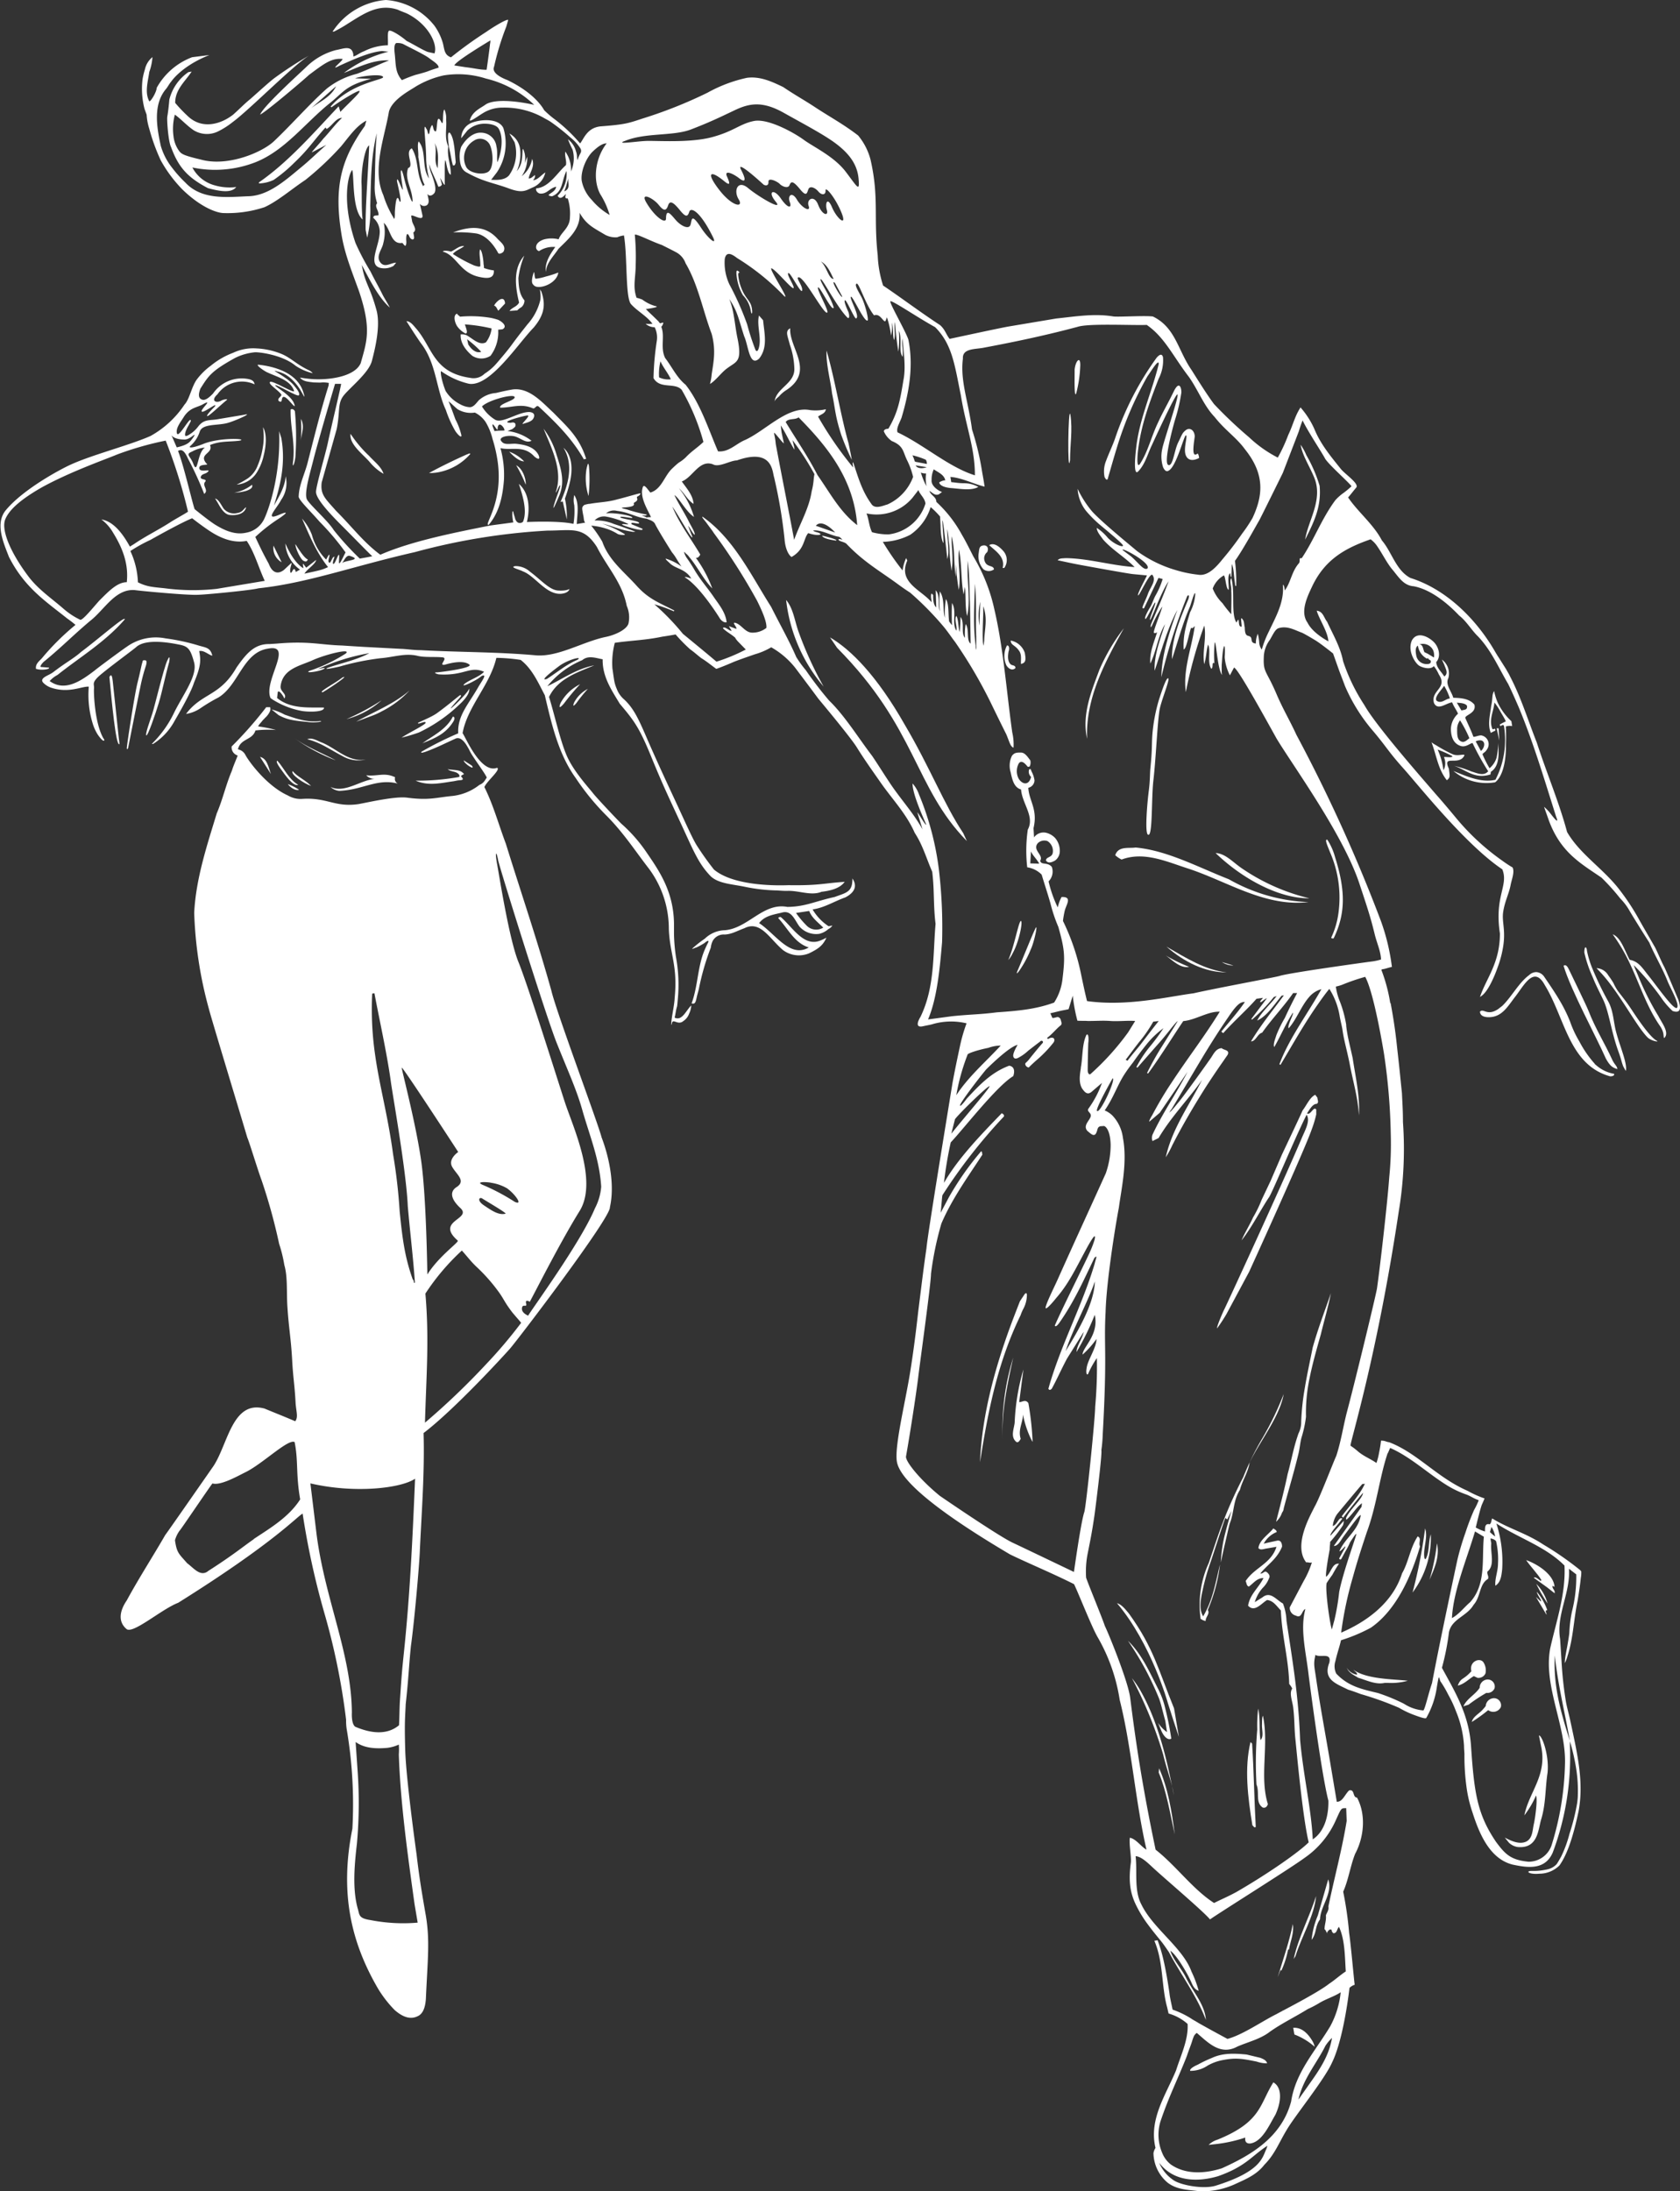 <svg xmlns="http://www.w3.org/2000/svg" viewBox="0 0 322.42 420.46"><rect x="0" y="0" width="322.42" height="420.46" fill="#333333" stroke="none"/><defs><style>.cls-1{fill:#fff;}</style></defs><title>Element 1</title><g id="Ebene_2" data-name="Ebene 2"><g id="Layer_1" data-name="Layer 1"><path class="cls-1" d="M102.46,52.22c-.18.45-.62,1.93-.17,2.34a1.12,1.12,0,0,0,.84.49c1.27.17,3.62-.85,4-2.61l0-.14a17.91,17.91,0,0,1-2.36.76,11.23,11.23,0,0,1-1.44.36l-.53.07C102.55,53.33,102.62,52.27,102.46,52.22Z"/><path class="cls-1" d="M246.09,385.69a.22.22,0,0,0,.17.11h0Z"/><path class="cls-1" d="M112,88.14l.49-.09c-1.3-4.19-3.71-6.21-6.27-8.85-2.19-2-4.81-5.11-8.2-4.4-1,.16-2.83.61-2.83.61a5.61,5.61,0,0,0-3.3,1.4c-.56.64-1,1.31-1.74,1.33a4.15,4.15,0,0,1-1.75-.52A7,7,0,0,1,85.51,75c-.7-1.75-1.05-3.57-.86-3.78A15.17,15.17,0,0,0,90,73.64c4.06.65,9.42-7.72,12.43-10.79,1.86-2.23,2.43-4.18,1.46-6.91l-.29-.43a6.48,6.48,0,0,1,.11,2,10.71,10.71,0,0,1-2.49,4.74c-1,1.27-1.85,2.32-3.07,4-.81,1.09-1.79,2.24-2.8,3.42A10.28,10.28,0,0,1,93,71.71a3,3,0,0,1-2.75.8c-7-1-7.21-5.65-10.25-9.31-.62-.69-1.18-1.54-2-1.57.69,1.06,1.34,2.14,2.75,4.19,3,3.83,2.92,8.78,4.82,12.86a21.38,21.38,0,0,0,1.73,3.89c.22.42,1.25,1.67,1.26,1a12.66,12.66,0,0,0-1.16-3.1l-.62-1.7L86.09,77c.52.41,1.3,1.2,1.75,1.54a4.9,4.9,0,0,0,3.29.63A5.37,5.37,0,0,1,93.21,81a11.5,11.5,0,0,1,1.31,3.22,27.25,27.25,0,0,1,1,4.41c1.1,8-2.84,12.3-1.72,12.07,2.16-2.54,2.7-5.88,2.91-8.52A19.26,19.26,0,0,0,96.05,86c2.12.47,4.3-.55,6.29,1.38.47.54,1.55,1.19,1-.09-.84-1.58-2.64-1.94-4.19-2.12-.91-.12-2.24.3-2.8-.36-1.09-1,1.48-1.44,2.66-1s2,1.28,3,.77a9.33,9.33,0,0,0-4.53-1.86c-.29,0,.88-.31,1-.5.28-.26.56-.34.43-.9-.26-.37-.62-.24-.93-.19-2.4-.06,2.71-1.39,3.22-1.4.78-.08-1.2,1.62-.88,1.63.78-.27,1.65-.43,2-1s.33-1.23-.77-1.3c-2.11,0-5.14,2.24-6.49,1.5A7.57,7.57,0,0,1,92.5,78c1.12-1.19,6-2.49,6.26-1.83S95.68,77.46,96,78.23c2.25,0,4-.87,6.28.13.48.13.63-.81,1.19-.27,3.19,3,6.2,5.9,8.55,10ZM94.54,81.43c.25,0,.89,1.25.95,1,.05-2,1.41-.3,1.32.15,0,.08-1.14,0-1.91.15C94.87,82.55,94.38,81.6,94.54,81.43Z"/><path class="cls-1" d="M87.46,31.16c-.17-1.41-.18-4.6-1.13-5.68-.56-.31-.33,1.39-.17,2.74.41,1.72.42,2.35.76,3.52C87.38,31.8,87.33,31.53,87.46,31.16Z"/><path class="cls-1" d="M89.68,25.07a4.76,4.76,0,0,1,3.48-1.33c.33,0,2,.07,2.54.94,1,1.76.54,4.53-.23,6.45-.17-.66.07-2-.19-3a3,3,0,0,0-2.93-2.67c-1.34-.08-2.8.93-3.84,2.72a5.53,5.53,0,0,0-.3,2c.07,1.08.17,2.38,1.5,3,3.17,1.75,5,1.89,8,3,2.68,1,3.31.3,4.56-.22a4.09,4.09,0,0,0,2.39-2.87c-.76.46-1.48,1.48-2.37,1.49.28-.25.51-.77.34-1l-.16.17c-.35.19-.37.44-1,.51.08-1,1.28-2.3.65-3.77a5.33,5.33,0,0,1-2,3.32,6,6,0,0,0,1.06-3.73l-.5,1.28a4.23,4.23,0,0,0-.22-2.64c-.26-.53-.13.74-.28,1.65a4.24,4.24,0,0,1-1,2.48,8,8,0,0,0,.64-4.22,3.92,3.92,0,0,0-2.06-3l1,1.67a7.43,7.43,0,0,1-1.06,6.34c-.86,1-2.47.9-3.44.86l1.09-1.41a10,10,0,0,0,1.26-8.5c-.81-1.83-4.06-1.82-6.16-1a3.2,3.2,0,0,0-1.93,2.94Zm4.13,7.81c-.9.78-3.62.45-4.32-.81A3.83,3.83,0,0,1,90.94,27a2.09,2.09,0,0,1,3.07.79C94.66,29.21,94.79,32,93.81,32.88Z"/><path class="cls-1" d="M95.63,48.59c.18.22.76,0,1-.31.59-1.07-.57-1.82-1.18-2.49-2.59-2.87-5.85-2.18-8.5-1.19a23.28,23.28,0,0,1,4.51.21C93.28,45.17,94.71,46.88,95.63,48.59Z"/><path class="cls-1" d="M92.12,53.17c1.26.25,2.75.42,2.66-1.28a8.64,8.64,0,0,1-1.9-.46,3.71,3.71,0,0,0-.08-.77c0-.61-.27-2.66-.68-2.79-.23.86.11,1.9.06,3.25-.37.06-.27.08-1.14-.16a28.67,28.67,0,0,1-4.13-2.22c.58-.72,1.62-1,2.17-1.53-1-.05-1.57.64-2.52,1.07,0,0-1.32-.38-1.59,0C87.66,49,88.22,52.41,92.12,53.17Z"/><path class="cls-1" d="M100.66,57.65c-1-1.2-1.11-2.57-1.17-4.28a16.14,16.14,0,0,1,1.13-4.31c-2.15,2.42-1.76,5.86-1,9-.44.83-1.32.9-1.84,1.61l1.5-.11a3.19,3.19,0,0,1,.8-.62A1.75,1.75,0,0,0,100.66,57.65Z"/><path class="cls-1" d="M94.82,58.63c.48.19.56.66.81,1,.43-.48.87-.9,1.3-1.39C96.82,56.5,95.31,57.72,94.82,58.63Z"/><path class="cls-1" d="M88.41,64.17c-.1,1.67,1,3.06,2.22,4.1a3.21,3.21,0,0,0,3.51,0,7.53,7.53,0,0,0,1.47-5l.82-.08c1.06-.56-.09-1.47-.81-1.81A11.27,11.27,0,0,0,94.21,61a23.26,23.26,0,0,0-5.93-.23c-.17-.24-.5-.33-.55-.59-.84.28-.45,1.73,0,2.41A4.47,4.47,0,0,0,89.34,64c.52,0,.15-.94-.13-1.75a30.37,30.37,0,0,1,5.14.78,5.53,5.53,0,0,1-1.09,2.66c-1.29.69-2.55-.75-3.74-1.37A2.3,2.3,0,0,0,88.41,64.17Zm3.94,3.33c-1,.38-1.95-.53-2.48-1.4l-.22-1A21.61,21.61,0,0,1,92.35,67.5Z"/><path class="cls-1" d="M49.74,70c-.9-.17.52.92,1.45,1.41,1.8.87,4.5,1.46,5.23,3.54.37.83-4.21-2.09-4.6-1.65s1.6,1.52,2.2,2.45c-.11.5-.78.59-.56,1.17.22.17.6.36.63-.25.26-1.72,2.17,1.41,2.47,1.27-.13-1.9-3.93-3.75-3.73-4s4.16,2.21,4.51,1.93-.31-1.19-1-2c-1.43-1.69-5-3.2-3.08-2.58,3.41.71,5,4.82,5.12,4.82s-.15-.79-.15-.79C57.15,71.67,53,70.37,49.74,70Z"/><path class="cls-1" d="M55.78,78.57c-.09,3.32.82,6,.5,9.74-.33,2.11.43.48.45-1.27a54.4,54.4,0,0,0-.13-8.12C56.42,78.6,56.13,78.38,55.78,78.57Z"/><path class="cls-1" d="M151.66,63c-1.07.52-.46,1.54-.08,3.14a14.93,14.93,0,0,1,.87,4.7c0,2.82-3.47,3.61-3.8,6.22.12-.44.64-.79.86-1A6.28,6.28,0,0,1,151,74.8C156.43,71.13,151.39,66.76,151.66,63Z"/><path class="cls-1" d="M57.69,84.65c.15-1.4.87-2.83.05-4.27A21.68,21.68,0,0,1,57.69,84.65Z"/><path class="cls-1" d="M50.4,86.07a14.06,14.06,0,0,1-.92,3.19,5.36,5.36,0,0,1-1.91,2.53A21,21,0,0,1,45.42,93a5,5,0,0,0,3.81-2.25,10.24,10.24,0,0,0,1.38-3.36c.46-1.77.65-4.15-.14-5.41A11.92,11.92,0,0,1,50.4,86.07Z"/><path class="cls-1" d="M162.85,85.06c-1.54-5.44-2.58-12.15-4.22-17.79-.13,2.63.8,5.92,1.05,8.21.66,3.12.55,4.2,1.78,8a50,50,0,0,0,2,4.74C163.49,88.1,162.85,85.06,162.85,85.06Z"/><path class="cls-1" d="M162.93,86.49l0,0-.07-.12A.16.16,0,0,0,162.93,86.49Z"/><path class="cls-1" d="M70.84,87.48a23.41,23.41,0,0,1-3.56-4.23c-.29,2,2.35,3.88,3.65,5.39a9.62,9.62,0,0,0,2.68,2.28C73.18,89.54,71.72,88.48,70.84,87.48Z"/><path class="cls-1" d="M106.84,87.36a15.79,15.79,0,0,0-2.51-5.09c1.43,3.55,3.68,7.85,2.43,11.84-.36,1.25.54-.85.6-.89.65-.65-1,3.08-1.14,4.14-.07.55.79-1.52,1.12-2.27C108.4,92.49,107.77,90.23,106.84,87.36Z"/><path class="cls-1" d="M44.93,94.56a10.74,10.74,0,0,0,2.27-.35c.8-.27,1.39-.61,1.17-1.19A7.86,7.86,0,0,1,44.93,94.56Z"/><path class="cls-1" d="M89.53,87.23c-2.44,1.09-5,2.34-7.2,3.54a8.71,8.71,0,0,0,2.2-.23,10.7,10.7,0,0,0,5.74-3.44C90.11,86.92,90,87.07,89.53,87.23Z"/><path class="cls-1" d="M45.57,98.44a2.59,2.59,0,0,1-2.65-.84c-.57-.86-.94-1.73-1.64-1.95l.51.84c.56,1,1.26,2.22,2.32,2.33s2.79-.06,3.13-1.48C46.78,97.56,46.58,98.3,45.57,98.44Z"/><path class="cls-1" d="M97.73,86.68c.78.83,1.84,1.82,2.86,1.86A7.29,7.29,0,0,0,97.73,86.68Z"/><path class="cls-1" d="M107.58,96.31l.43-.07.77,3.44a16.13,16.13,0,0,0-.36-4,26.34,26.34,0,0,0,.88-2.86c.58-2.23.71-5.28-1.16-6.89C110.19,89.24,109,93.12,107.58,96.31Z"/><path class="cls-1" d="M206.55,75.46a24.26,24.26,0,0,0,.76-5.09c.14-2.14-.86-1.31-1.07.52C206.26,72.12,206.11,76.67,206.55,75.46Z"/><path class="cls-1" d="M212.56,92c.61-2.1,1.14-4,1.79-6.11a67.21,67.21,0,0,1,5.86-13.67c.68-.94,2.21-3.52,2.17-2.36-1.32,5.45-3.77,10.6-4.35,16.27-.16,1.34-.54,5.28.4,4.34,1.36-1.4,1.82-3.38,2.66-5.1,0,0,4.48-9.85,4.88-9.68s-2.63,8.9-2.91,10.42a6.67,6.67,0,0,0,.16,3.56c.18.38.54,1,1.06.64,1.51-.75,3-7,3.34-6.77s-.6,2.71,0,3.94,1.91.71,2.5.41a1.77,1.77,0,0,0-.24-.86l-.21.11c-1.14.75-.41-2.82-.38-3.44-.08-1.23-1-1.71-1.71-1.16s-.71.83-1.47,2.37-1,4.68-1.9,4.31.64-6.42,1.3-8.67a33.73,33.73,0,0,0,1.21-5.19c.05-.88-.39-2.46-1.48-.2s-2.05,3.85-3,5.94c-1.32,2.74-1.93,5.62-3.51,8-.6.68-.44-1.39-.37-2.21.51-5,2.18-9.51,4-14.21a7.63,7.63,0,0,0,.84-4.13c-.21-.83-.77-.42-1.2.06a58.29,58.29,0,0,0-7.87,15.14c-.47,1.48-1.27,3.1-1.84,4.64A5.36,5.36,0,0,0,212,91.6C212.26,91.89,212.19,92.09,212.56,92Z"/><path class="cls-1" d="M99.06,89.28A25.23,25.23,0,0,1,100.89,93C101,92.26,100.46,90,99.06,89.28Z"/><path class="cls-1" d="M112.73,89.33a6,6,0,0,0-.22,1,11.06,11.06,0,0,0,.37,4.63,1.29,1.29,0,0,0,.07.21,28.27,28.27,0,0,0,.08-5.69C112.88,88.49,112.73,89.33,112.73,89.33Z"/><path class="cls-1" d="M54.05,107.89l-1.56-3.18A3.13,3.13,0,0,0,54.05,107.89Z"/><path class="cls-1" d="M205.43,79.58c-.44-2-.6,12.21-.07,8.75C205.36,85.23,205.87,82.61,205.43,79.58Z"/><path class="cls-1" d="M58.37,107.66c.28.16.58.11.7-.32-.6-.11-1.93-2.2-2.37-2.92C56.6,105,57.72,107.57,58.37,107.66Z"/><path class="cls-1" d="M37.23,131c1.42-3.35,1.3-4.4,1-6.06.92-.23,1.93.83,2.52.87-.4-1.63-1.3-1.51-2.83-2a40,40,0,0,0-6.15-1.31,9.55,9.55,0,0,0-7.4,1.58c-1.12.75-6,4.37-6.13,4.53-2.52,1.92-5.67,4.21-8.62,2.14l-.09-.06a5.37,5.37,0,0,1,1.5-1.17c4.21-3.36,9.17-6.32,12.91-10.66.16-.84-4.92,3.66-8.34,6.21-1.55,1.36-2.89,2-5.29,3.84a4.38,4.38,0,0,1-.71.45c-.76.42-2.1.91-1.22,1.73a3.81,3.81,0,0,0,1.34.84c3.46,1.2,6-.28,7.32-.16a18.69,18.69,0,0,0,.73,7,8.63,8.63,0,0,0,1,2.21c.33.47.91,1.23,1.16,1.15s-.1-.45-.14-.54c-1.64-3-1.82-8.7-1.75-9.48s-.4-1,.67-2.1,6.77-5.25,7.45-5.86c1.92-1.7,6.73-.76,8.35-.43s2.06.89,2.74,3.39-2,6-3.77,9.51a21.06,21.06,0,0,1-4,5.78c-.12.12-.23.25-.34.37h.22a11.83,11.83,0,0,0,4.05-4.26C33.65,138.06,36.58,133.16,37.23,131Z"/><path class="cls-1" d="M100.34,109.64c2.48.9,4.73,5,7.9,4.21.66-.17,1-.53,1.05-.84,0,0-.49.41-2.17.31s-3.3-2.06-5.41-3.62a4.11,4.11,0,0,0-2.79-1.07C97.62,108.82,99.74,109.29,100.34,109.64Z"/><path class="cls-1" d="M250.71,87.34a10.39,10.39,0,0,0-1.1-2c.35,2.07,1.65,4,2.57,6.2,1.84,4.28-1.15,8.35-1.7,12,1.73-3.45,3.13-6.31,2.78-10.31A27.35,27.35,0,0,0,250.71,87.34Z"/><path class="cls-1" d="M160.4,103.74c.83-.12-2.78-1.06-2.62-.92C158,103.4,159.81,103.64,160.4,103.74Z"/><path class="cls-1" d="M27.29,127.22c-.13.36-.33,1.54-.9,3.8S24.34,143,24.34,143.53s.25,0,.25,0,1.79-9.1,2.37-11.83a32.65,32.65,0,0,1,1.06-4c.26-1,0-1-.35-1S27.41,126.86,27.29,127.22Z"/><path class="cls-1" d="M29.23,136.94c-.45,1.41-1.4,3.94-1.15,4.18s1.74-4.05,2.39-6.22c.7-2.33,1.19-5,2-7.86,0,0,.33-1.82-.37-.28S29.69,135.52,29.23,136.94Z"/><path class="cls-1" d="M21,129.93c.44,4.6,1.23,13.19,1.9,12.88.08,0-.05-.73-.09-1.07-.42-4.14-1-9.23-1.18-11.09S21,129.93,21,129.93Z"/><path class="cls-1" d="M188.92,107.49a1.51,1.51,0,0,1,.54-1.54c.38-.82-.07-1.42-.83-1.27s-.68.72-.82,1.58a3.71,3.71,0,0,0,.95,3,1.71,1.71,0,0,0,2,0C190.65,108.33,189.29,109,188.92,107.49Z"/><path class="cls-1" d="M192.5,105.68c-.7-.78-1.74-1.63-2.66-1.07,1.27,1.17,3.12,2.3,2.58,4.38l.31,0A2.61,2.61,0,0,0,192.5,105.68Z"/><path class="cls-1" d="M150.87,115.13a31,31,0,0,0,7.19,16.61,69.35,69.35,0,0,1-4.84-10.61C152.48,119,152.23,116.75,150.87,115.13Z"/><path class="cls-1" d="M65.73,130c-1.44,1.14-4.81,2.85-3.8,2.84C63.15,132.15,67.31,129.35,65.73,130Z"/><polygon class="cls-1" points="61.33 133.07 61.34 133.06 61.33 133.07 61.33 133.07"/><path class="cls-1" d="M59.05,138.54c1.44.22,3.18-.12,2.4-.19-2.5.35-4.77-.5-6.81-1.21a10.7,10.7,0,0,0-2.52-1l1.35,1.09C55.06,138.07,56.07,138.26,59.05,138.54Z"/><path class="cls-1" d="M71.35,137.37a13.06,13.06,0,0,0,1.93-.88,18.63,18.63,0,0,0,5.32-4c-3,2.64-7.32,4.32-10.24,6Z"/><path class="cls-1" d="M66.49,138a16.44,16.44,0,0,0,6.74-3.61A45.46,45.46,0,0,1,66.49,138Z"/><path class="cls-1" d="M80.39,140.56a29.42,29.42,0,0,0,7.75-5.34c.85-.76,2.12-2.16,1.9-3.13.08.61-4.51,5-3.33,3.54s2.24-2.28,1.57-2.22c-.09,0-2.4,2-4.49,3.49-1.17.82-3.63,1.73-3.59,1.86.11.31,1.31-.47,1.49-.12s-3.13,1.9-4.62,2.91A33.8,33.8,0,0,0,80.39,140.56Z"/><path class="cls-1" d="M173.65,139.09c-5.35-9.43-10.37-14.45-14.36-16.78l1.36,2c15.33,15.48,14.75,26.69,24.91,37.09l-.7-1.53C181.2,154.4,178.47,147.24,173.65,139.09Z"/><path class="cls-1" d="M111.33,131.3a8.62,8.62,0,0,0-3.74,3.59s-.74,1.71.65.1A43.35,43.35,0,0,1,111.33,131.3Z"/><path class="cls-1" d="M112.82,132.19a6.15,6.15,0,0,0-2.64,2.63s-.53,1.26.46.07A29.64,29.64,0,0,1,112.82,132.19Z"/><path class="cls-1" d="M56.51,141.65a34.18,34.18,0,0,0,7.92,4.25C61.7,144.43,59,143.43,56.51,141.65Z"/><path class="cls-1" d="M70.22,145.75c-3.29.56-5.51-2-8.32-3.21-.82-.28-2-1.11-2.93-.68,2.53.61,4.4,2,6.76,3.23A6.07,6.07,0,0,0,70.22,145.75Z"/><path class="cls-1" d="M86.9,137.53c-1.24,2.48-3.91,3.68-5.84,5.1,2.33-.94,4.4-1.73,5.91-4.11C87.39,137.88,87.22,137.48,86.9,137.53Z"/><path class="cls-1" d="M49.9,145.24,52,148.53C51.51,147.24,51.29,145.55,49.9,145.24Z"/><path class="cls-1" d="M53.77,147.41c1.09,1.52,2.49,3.52,3.47,3.2-1.83-1.07-2.69-3.13-4-4.63C53.28,146,52.69,145.89,53.77,147.41Z"/><path class="cls-1" d="M196.68,125.29a3.54,3.54,0,0,0-2.7-2.37c0,.89.82.85,1.53,1.87.65.79.37,1.87.43,2.61C197.06,127.21,196.82,126.24,196.68,125.29Z"/><path class="cls-1" d="M194,127.51c-.74-.63-.54-1.91-.43-2.54.14-.3.19-1.14-.31-1.12a4.33,4.33,0,0,0-.13,3.8c.42.72,1.2,1.11,1.75.54C194.9,127.63,194.28,127.73,194,127.51Z"/><path class="cls-1" d="M211,128.51c-1.5,4.06-3.42,8.55-2.37,13.26-.3-7.86,3.42-14.67,7.05-21.2A36.69,36.69,0,0,0,211,128.51Z"/><path class="cls-1" d="M59.71,150.82c-1.16-1.19-2.66-1.76-3.54-2.85C55.67,148.59,58.35,150.36,59.71,150.82Z"/><path class="cls-1" d="M57.4,151.55a10.67,10.67,0,0,0-2.16-1.09C55.74,151.14,56.74,151.79,57.4,151.55Z"/><path class="cls-1" d="M75.83,149.15c-2.08-1-3.4-.12-5.55-.38a2.16,2.16,0,0,0,1.64.69c-2.76.25-5.78,2.82-8.48,1.55a2.8,2.8,0,0,0,1.69.75c4.46-.17,7.28-2.45,11.22-1.39A1,1,0,0,1,75.83,149.15Z"/><path class="cls-1" d="M90.55,146.91l-1.55-1C89,146.52,91.34,148,90.55,146.91Z"/><path class="cls-1" d="M87.09,149.91l.64-.13c.61-.12,1.59.06.78-.76-.12-.33.87-.43.41-.62-.65-.79-2-.57-3-.81.61.58,1.72.33,2.24,1.14l0,.36a45.13,45.13,0,0,1-8.4.71C82.25,150.89,84.72,150.23,87.09,149.91Z"/><path class="cls-1" d="M220.48,151.69c-.3,2.26-.76,7.77-.23,8.42,1,.95.69-6.52,1.09-10.22.53-4.49.81-12.14,1.29-14.11s1.91-5.41,1.57-5.61-1.11,2.05-1.76,4.05a32.1,32.1,0,0,0-1.27,6.62c-.17,2.23,0,2.69-.39,6.58C220.69,148.22,220.72,149.83,220.48,151.69Z"/><path class="cls-1" d="M276.14,129.43c1.78,2.67-1.6,3-.94,5.46.73,1.56,2.35,0,3.49-.11.33.84.8,1.42,1.13,2.17a4.15,4.15,0,0,0-1.37,2.87c0,1.32.35,2.84,1.89,3.33,1,.31,1.8-.55,2.27-.56a49.59,49.59,0,0,0,3,5.41c-.86,1-2.15.35-3.19.05a20.27,20.27,0,0,0-3.37-1.09c2.29.72,3.91,2.64,7,1.65l.07-.51c1.79-1.12,1.5-3.81,1.41-5.51a14.11,14.11,0,0,1-.32,2.83,4.38,4.38,0,0,1-1.34,2,21.12,21.12,0,0,1-1.36-2.69c.25-.38.48-.27.92-1a1.72,1.72,0,0,0-1-2.58c-.45-.18-1.6.41-1.68.19-.39-1.11-1-2.34-1.53-3.56-.12-.57,2.2-.92,1.74-2.57-1-1.21-2.75-1.28-4.05-1.31-.34-1.25-1.58-2.56-.95-3.76a3.34,3.34,0,0,0-1.24-3.58l.46,1c.25.78.87,1.63,0,2.26-.54-.94-1.42-1.55-1.55-2.76,1-1.12.49-2.9-.45-3.85s-3.15-2.2-4.21-.33c-.93,2.08.7,4.46,1.42,4.88s2.21.77,2.79.06A7.36,7.36,0,0,1,276.14,129.43Zm8.54,12.91c.46.58-.15,1.58-.47,1.75l-1-1.83S284.23,141.76,284.68,142.34Zm-2.67-.69c-.44.31-.95.95-1.62.62s-.75-1.06-.74-2.26a2.77,2.77,0,0,1,.56-1.78A24.22,24.22,0,0,1,282,141.65Zm-.46-6.18c.07.81-.49.68-1.07.87l-.89-1.5C280.11,134.89,281.26,134.9,281.55,135.47Zm-3.3-1.44c-.88.08-1.61,1.1-2.55.43-.52-.68,1-2.1,1.45-2.86A11.42,11.42,0,0,1,278.25,134Zm-3.18-9.19a2.64,2.64,0,0,1,.13,1.33l-1.19-.72-.63-.3c-.28-.5-.26-1.54-1-1.48A2.17,2.17,0,0,1,275.07,124.84Zm-1.25,2.59a2,2,0,0,1-2-1.54c-.09-.54-.33-1.6.3-2a3.35,3.35,0,0,0,1.76,2.52l.16-.17c.05.27.32.36.54.53C274.7,127.34,274.26,127.43,273.82,127.43Z"/><path class="cls-1" d="M287.44,134.83a10.91,10.91,0,0,1-.69-2.22c-.47.7-.24,1.44-.57,2.87-.25,2-.71,3.6-.05,5.21,0-.15.22-.15.43-.29s.61-.12.34-.56l-.45.11c-.81-1.79.25-3.48.35-5.15a11.2,11.2,0,0,1,1.09,1.63c.22.43.88,1.42,1.1,2a13,13,0,0,0-1.16.6c0,.14.1.26.18.31l.22-.16c.31-.09.34-.09.43.26A16.64,16.64,0,0,1,287,149.63c-2.75.66-5.74-.76-8.06-1.68a9.85,9.85,0,0,0,8,2.17c2.14-1.67,2.07-6.61,2.07-6.61,0-1.37.07-1.95,0-4.12a3.13,3.13,0,0,1,1.2-.06l-.15-.94A11.5,11.5,0,0,1,287.44,134.83Z"/><polygon class="cls-1" points="287.74 142.12 287.61 139.76 287.24 139.75 287.74 142.12"/><path class="cls-1" d="M280.57,145.57c.5-.45.51-.73.45-.72-.47-.13-1.38.3-2.33-.16A28.42,28.42,0,0,1,275.6,143a6,6,0,0,1-.87-.56c1,2.65,1.25,5.16,2.94,7.28.74-.54.53-.89.4-2.2C276.89,145,279.18,146.59,280.57,145.57Zm-3.45-.28a2.89,2.89,0,0,1,0,2.34l-.1.15a13.73,13.73,0,0,0-1.11-3.94,21.38,21.38,0,0,1,2.86,1.28C278.6,145.49,277.43,145.17,277.12,145.29Z"/><path class="cls-1" d="M160.2,172.12c-3.88.85-5.6,1.87-9.1,1.91-4.62-.88-7.49,4.07-11.95,4.47a5.75,5.75,0,0,0-3.88,1.62,21.41,21.41,0,0,0-2.43,1.92c0,.14.57-.19.8-.22a13.52,13.52,0,0,0,1.58-.87c.39-.36,1-.69.64,0-.16.29-.29.58-.42.87a14.37,14.37,0,0,0-.71,1.85c-.88,2.93-.94,6-2,8.87.77.26.8-.48,1-1.23,0-.1.2-.74.38-1.48a47.81,47.81,0,0,1,2.31-8,3.71,3.71,0,0,1,.38-1.31,2.41,2.41,0,0,1,2.28-1.19c1.36-.07,2.24-.64,3.78-1.21,3.11-1.56,4.85,2.06,7.43,4.21a5.11,5.11,0,0,0,5,.6c1.79-.88,2.62-1.47,3.32-3a10,10,0,0,1-1.12.53c-3.22,1.37-5.42-2.6-7.65-4.49-.19,0-.39,0-.48.21,1.86,2,3.1,4.78,5.86,5.63-3.6,2.11-6.37-2.59-9.53-4.67,1.1-1.49,3-1.66,4.57-2.07,1.73-.36,2.32,1.63,3.21,2.77a4.25,4.25,0,0,0,3.8,1.35,4.1,4.1,0,0,0,1.71-.91,2,2,0,0,0,.77-.67l-.74.12a9.72,9.72,0,0,1-3.06-3.22c2.25-.31,4.12-1.54,6.29-2.31,2-1.05,2.22-2.33,1.36-3.62a6.82,6.82,0,0,1-.1,1.15C163.17,171.27,162,171.44,160.2,172.12ZM158,178a2.57,2.57,0,0,1-3.11-.3,18,18,0,0,1-2.12-2.51l2.53-.38C155.79,176.13,157,177,158,178Z"/><path class="cls-1" d="M217.93,162.63c-1.24.21-3.31-.34-3.9,1.48a5.35,5.35,0,0,0,1.22.83c4.39-1.63,8.76.46,12.87,1.76,7.57,2.51,14.71,7.37,23,6.41a33.53,33.53,0,0,1-15.29-4.39C229.92,166.4,224,163.19,217.93,162.63Z"/><path class="cls-1" d="M233.3,163.7c5,4.81,12,8.72,18,8.68a39,39,0,0,1-13.11-5.85C236.59,165.42,235.1,163.74,233.3,163.7Z"/><path class="cls-1" d="M256.87,175.21a15.92,15.92,0,0,1-1.39,4.72c.1.19.29.16.47.13,2.28-4.71,2.32-9.1.27-15.59a11.85,11.85,0,0,0-1.48-3.33c-.61-.17.07,1.24.52,2.41A21.75,21.75,0,0,1,256.87,175.21Z"/><path class="cls-1" d="M194.35,182.91c1.22-2.14,2-6.15,1.58-6.18s-1.31,5.1-2.44,7.5A5.11,5.11,0,0,0,194.35,182.91Z"/><path class="cls-1" d="M195.7,186.16a21,21,0,0,0,2.13-4c.65-1.35,1.41-5,.92-4.07s-2.19,5.19-3.29,7.78C195.46,185.86,194.63,187.68,195.7,186.16Z"/><path class="cls-1" d="M235.41,186.6c-4.16-.48-7.67-2.71-11.55-4.95C227.3,184.65,231.32,186.59,235.41,186.6Z"/><path class="cls-1" d="M228.21,185.53a30.85,30.85,0,0,1-4.51-2.2C224.92,184.15,226.48,185.89,228.21,185.53Z"/><path class="cls-1" d="M236.72,185.28l-2.22-.67A4.26,4.26,0,0,0,236.72,185.28Z"/><path class="cls-1" d="M304.56,182.43c0-.62-.5-1.2-.5.36a24.46,24.46,0,0,0,1.6,4.71c.69,1.73,1.24,2.68,2.11,4.54,1,2.21,1.49,5.91,2.69,9.34.8,2.19.61,2,1.05,3.22l.49.89s.36-.43-.48-3.12c-.62-2-.82-2.37-1.35-4.3s-.5-4-1.5-5.86a58.54,58.54,0,0,1-3-6.2A18,18,0,0,1,304.56,182.43Z"/><path class="cls-1" d="M309.77,206.06a6.94,6.94,0,0,1-3.36-1.59l-.33-.27c0-.06-.07-.12-.11-.17a21,21,0,0,1-2.88-4.21,20.33,20.33,0,0,1-1.76-3.77,27.67,27.67,0,0,0-1.66-3.47c-1-1.77-2.15-3.45-3.29-5.12a2,2,0,0,0-1.49-.92,2,2,0,0,0-1.43.58c-2,1.47-3.4,4.24-5.16,5.91l-.79.61c-2.1,1.41-2.81-.23-3.48.49.05,1,1.23,1.08,1.82,1.06,2.48-.07,3.56-2.16,5-4,1.67-2.16,3.57-6,5.65-2.11,3.86,6.3,4.62,15.27,12.51,17.46C309.6,206.55,309.88,206.31,309.77,206.06Z"/><path class="cls-1" d="M313.37,194.11c-1.3-2-1.87-2.62-2.84-3.91a9.73,9.73,0,0,1-.88-1.56,17.81,17.81,0,0,0-1-1.49,2.75,2.75,0,0,0-2.26-1.37c.29.28.55.58.83.87,3.5,3.76,6.66,10,8.91,12.36.77.8,2.43,1,1.83.69C316.77,199.1,314.67,196.06,313.37,194.11Z"/><path class="cls-1" d="M300.07,185.31c1.44,4.78,6.18,13.43,8.13,17.84.77,1.38,1.25,1.72,2.19,2,0-.55-.46-.75-.93-1.7-1.51-3.32-3.25-6-4.59-9.45-.42-1.09-3.22-6.81-3.61-7.64S300.59,185,300.07,185.31Z"/><path class="cls-1" d="M233.59,254.89a32.88,32.88,0,0,0,1.81-2.77l4.33-8.07s10.74-23.53,12.06-27.46a21,21,0,0,0,.82-2.75v-.92c-.51-.74-1.09,1.18-1.77.73.51-.78,1.1-1.84,1.87-1.83.46-.28.12-.78.12-1.19l-.42-.55c-1.06.53-1.64,2-2.42,3-.42,1-3.95,8.44-3.95,8.44l-2.18,5.06-1.72,3.63a23.18,23.18,0,0,1-1.66,3.41c-.57,1.3-1.62,3-2.21,4.4,2-2.54,3.43-5.46,5.2-8.17.45-.35,4.94-11.28,7.29-15.94.79,1.17-.37,3.11-1,4.64-3.7,8.73-14.43,32-14.77,32.65S233.4,254.79,233.59,254.89Z"/><path class="cls-1" d="M196.43,251.09a5.76,5.76,0,0,0,.65-2.58c0-.34-.16-.53-.47-.12l-.87,1.31c-.39,1-.78,2-1.16,3-3.46,9.07-6.11,18.52-6.5,27.88,1.55-9.82,3.37-19.14,7.79-28.2A8,8,0,0,1,196.43,251.09Z"/><path class="cls-1" d="M250.4,266.43a47,47,0,0,0-.68,6.42,4.72,4.72,0,0,1-.52,2.22c-.1.26-.17.52-.26.78-.77,2.33-1.17,4.72-1.82,7-.58,2.86-1.53,6.45-2.22,9.17a4.12,4.12,0,0,0,1.15-1.77,1.41,1.41,0,0,0,.32-.81c.9-3.45,1.89-6.64,2.76-10.22.34-1.29.36-2.29.65-3.36a21.87,21.87,0,0,0,.86-4,31.88,31.88,0,0,1,.67-7.29c.57-2.88,1.39-5.73,2.18-8.52.64-2.66,1.42-5.26,1.93-7.89-1.2,3.5-2.42,6.61-3.49,10.42C251.41,261.2,250.83,263.8,250.4,266.43Z"/><path class="cls-1" d="M192.45,276.52c-.3-5.59.87-10.81,2-16A45.64,45.64,0,0,0,192.45,276.52Z"/><path class="cls-1" d="M197.36,269.24c-.58-.8-1.18-.15-1.76-.19l.81-6.26A42.32,42.32,0,0,0,194.73,273c-.12,1.19-.88,2.76.36,3.72.41.14.59-.31.8-.61-.56-1.77.43-3.1.43-4.69a19.12,19.12,0,0,0,1.74,5.1l.1.17c0-.11,0-.22,0-.33A54.91,54.91,0,0,0,197.36,269.24Z"/><path class="cls-1" d="M242.35,275.85a53,53,0,0,0-3.74,7.59A84.59,84.59,0,0,0,234,294c-.56,1.57-2,5.89-2,5.89a19.33,19.33,0,0,0-1.61,10.54c0,.06,0,.12,0,.18a2.23,2.23,0,0,0,1,.45c-.06-.75.86-1.38.42-2.07l0-.08a32.25,32.25,0,0,0,2.33-8.7c-.76,3.07-1.33,6.46-2.81,9.19-.14.26-.28.52-.43.77a1.13,1.13,0,0,1-.11-.22c-.7-1.31-.32-3.29,0-4.72a42.35,42.35,0,0,1,1.52-5.41c.5-1.44,2.45-7.55,2.85-8.53l.37.28.81-1.64c-.37,1.26-.78,2.65-1.14,4.06a26.15,26.15,0,0,0-.9,5.84c.43-2.07.78-3.56,1.23-5.5.14-.61.31-1.39.49-2,.85-2.12.62-4.35,1.94-6.43.46-1.79,1.59-3.43,1.86-5.26.75-1.54,1.73-3.13,2.7-4.75,1.68-2.77,3.34-5.6,3.84-8.38A57.4,57.4,0,0,1,242.35,275.85Z"/><path class="cls-1" d="M274.6,294.42c-.51,1.53-.21,3.34-1,4.78l-.21-.11c-.38-1.86.73-4,.11-5.79a95.13,95.13,0,0,1-2.41,12.3A17.56,17.56,0,0,0,274.6,294.42Z"/><path class="cls-1" d="M275.78,296.15a40.69,40.69,0,0,1-1.44,7C275.26,301.05,276.34,298.74,275.78,296.15Z"/><path class="cls-1" d="M216.48,314.86a58,58,0,0,1,5.9,10.92c.44,1.1.68,2.37,1.26,4.44l.33,2.16a6.42,6.42,0,0,1-1.73-1.8l.65,1.57c.57,1.3,1.39,1.83,1.9,1.47a59.81,59.81,0,0,0-1.34-6.51,16.88,16.88,0,0,0-1.32-3.29C220.52,320.65,219.08,317.38,216.48,314.86Z"/><path class="cls-1" d="M216.66,309.63c-.63-.72-1.31-1.71-2.3-2,6.63,7.83,9.78,19.2,9.78,19.2,1,3.14,1.16,3.68,2.11,6.47l-.93-5.48C222.32,320.47,221.43,316.24,216.66,309.63Z"/><path class="cls-1" d="M295.67,303.37c-.36-.28-1.05-.92-1.31-.6l2.54,1.82,1.46,1.15c.15-.65-.6-.93-.37-1.45.15.11.23.23.35.15-.2-2.31-3.21-4.28-5.45-5.07.93,1.35,2.08,2.47,2.94,3.84Z"/><path class="cls-1" d="M297,307.69a8.52,8.52,0,0,0-2.17-3.76A32.72,32.72,0,0,0,297,307.69Z"/><path class="cls-1" d="M295.71,307.3l-.93-.85,2,3.38c.16-.16-.46-.82.17-.85a11.3,11.3,0,0,0-2-3.52C295,306.07,296,307.18,295.71,307.3Z"/><path class="cls-1" d="M224.94,342.79c.11.56.23,1.13.33,1.69A13.64,13.64,0,0,0,224.94,342.79Z"/><path class="cls-1" d="M224.94,342.79c-1.26-6.37-3-13-6.1-18.42a18.27,18.27,0,0,0-1.6-2.34,79.65,79.65,0,0,1,6,14.68C223.71,338.75,224.4,340.61,224.94,342.79Z"/><path class="cls-1" d="M260.42,321.36a2.8,2.8,0,0,1-1.95-1.32c.43,1,1.31,1.36,2.17,1.9,1.92.6,3.42,1.35,5.08,1h.82a11.7,11.7,0,0,0,3.63-.42c-2.66-.31-7.88-.26-10.42-2.1C260,320.74,260.55,321,260.42,321.36Z"/><path class="cls-1" d="M279.77,323.45c1.23-.27,2.09-1.24,3.08-1.82l.7.33a1.47,1.47,0,0,0,1.54-.85,2.84,2.84,0,0,0-.39-2.12c-.67-1-2.79-.18-2.32,1.71C280.76,322.49,280.4,321.84,279.77,323.45Z"/><path class="cls-1" d="M241.14,342.44c.64,1.54-.26,3.41,1.19,4.41.6.17.86-.25,1-.65-1.65-5.22.24-11.37-.95-16.95-.22.25-.16,1.6-.19,1.81,0,1,.37,2.2-.28,2.86-.31-1.87,0-4-.44-6.05a26.21,26.21,0,0,0-.18,4A75.39,75.39,0,0,0,241.14,342.44Z"/><path class="cls-1" d="M241,350.58c-.29-5.17-.35-10.53-.7-16l-.31-.29c-1.2,5-.52,10.61.37,16C240.55,350.31,240.64,350.84,241,350.58Z"/><path class="cls-1" d="M222.38,340.15c1.47,3.46,2.25,8.15,3.07,11.86-.57-4.51-1.3-8.86-3-12.69Z"/><path class="cls-1" d="M291.28,354.43c3.88.34,3.91-3.32,4.48-5.25.93-3,.78-6,1.24-9,.35-3.39-1.09-7.24-1.65-7.15l.39,1.93c1.28,5.71-2.29,8.84-3.19,13.39a18,18,0,0,0,2.24-3.81c.33.84-.17,4.31-.4,5.38-.3,1.26-.22,2.77-1.43,3.44-1.43.72-3.22-.26-4.17-.74l.82,1A3.12,3.12,0,0,0,291.28,354.43Z"/><path class="cls-1" d="M253.33,368.32c.08-2.56,2.49-5,1.58-7.69l-2,6.94a15.91,15.91,0,0,0-1.19,4.67C252.7,371,252.34,369.66,253.33,368.32Z"/><path class="cls-1" d="M252.58,363.84c-1.3,4.07-3.4,7.93-4.3,12.07l.35-.55C249.79,371.6,252.25,367.61,252.58,363.84Z"/><path class="cls-1" d="M245.91,378.16a17.87,17.87,0,0,0,1.3-4.07l.18,0c.24-1.62,1-3.12.72-4.87-.69,3.49-2,7.15-2.89,10.19l.53-1.4Z"/><path class="cls-1" d="M248.19,389.12l.22,1.28a12.72,12.72,0,0,1,3.9,2.36,3.88,3.88,0,0,0-.43-1.09C251.17,390.48,250,389,248.19,389.12Z"/><path class="cls-1" d="M241.17,395.6a5.9,5.9,0,0,0,2,.34c-.11-.6-.81-.86-1.29-1.06l-2.63-.63c-2.33-.23-4.59-.32-6.66.65a24.31,24.31,0,0,0-2.73,1.3c-.34.14-1.59.72-1.45,1.18a5.89,5.89,0,0,0,3.34-1,9.28,9.28,0,0,1,2.59-1C237,394.82,238.21,395,241.17,395.6Z"/><path class="cls-1" d="M244.38,399.59c-2.68,4.23-2.26,7.57-10.73,11a4.1,4.1,0,0,0-1.69,1l1.51-.17a26.94,26.94,0,0,0,5.52-1.24c-.1.77.2,1.18.94,1.14,2.31-.32,3.65-3.53,4.84-5.52C245.89,403.4,246.14,400.59,244.38,399.59Z"/><path class="cls-1" d="M322.08,191.78c-.74-1.73-2.48-5.9-2.71-6.29-.54-1-1.19-2.6-1.68-3.58-.16-.32-2.52-4.35-3.09-5.4a44.21,44.21,0,0,0-3.68-5.63c-3.12-4.15-7.67-6.9-10.17-11.22-1.54-5.73-3.81-11-5.82-17.18-1.76-4.45-3-8.64-5.2-12.82-.06-.21-.67-1.17-.65-1.2-.14-.2-1.37-2.18-1.82-2.85,0-.08-.09-.15-.13-.22-3.75-6.64-9.64-12.35-16.44-14.48-2.79-1.45-3.58-5-5.48-7.2-1.61-3.1-4.62-5.48-6.49-8.26.33-.33,1.08-1.33,1.57-1.89.59-.74-2-2.45-2.93-3.53-1.93-2.42-3.92-4.77-5.12-7.73a16.44,16.44,0,0,0-2.65-4.12,12.38,12.38,0,0,0-1.07,2.12c-.41,1-.72,2-1.29,3.18a31.45,31.45,0,0,1-2,4.33,23.65,23.65,0,0,1-5.5-3.89A84,84,0,0,1,233,77.55c-1.52-2-4.19-6.36-4.35-6.59-2.6-3.77-3.07-8.15-7.4-10.23-1.7-.2-6.42.12-7.54,0-3.68-.62-7.25,0-11,.39l-8.94,1.5c-1.33.2-10.11,2.11-11.53,2.41-.75-1-.85-1.77-1.82-2.64-3.9-2.56-7.27-5.12-10.94-7.6A21.38,21.38,0,0,1,168.45,49c-.81-7.33.27-11.11-1.37-18.32A11.92,11.92,0,0,0,164.69,26c-2.93-2.26-5.62-3.66-8.6-5.65C154,19,152.55,18.22,150.3,16.7c-2.22-1.07-4.45-2.09-6.94-1.77a27.55,27.55,0,0,0-7.58,2.86,87.19,87.19,0,0,1-12.6,5c-2.61.87-3.3,1.11-7.93,1.46-2.63.27-3.25,2.51-3.92,3.27a31.34,31.34,0,0,0-5.23-4.9,19.36,19.36,0,0,1-1.66-1.47c-.06-.07-1.53-3.13-7.09-5.8-.69-.25-3.1-1.26-2.53-2.54A51.88,51.88,0,0,1,97.17,5.1l.36-1.25c-.12-.33-2.82,1.29-4.15,2.23A79.14,79.14,0,0,0,86.55,11C85.27,10.55,85.3,9.5,85,8.3a10.91,10.91,0,0,0-1.62-3.36A13,13,0,0,0,74.05,0,13.45,13.45,0,0,0,63.83,6.07l.25,0a26.05,26.05,0,0,0,2.74-1.57c3-1.87,5.84-3.89,9.57-2.62.48.26,1.56.6,2,.86,3.87,2.05,5.64,5.76,5,7.51l-1.25-.27c-.92-.31-2.75-1.46-4.11-2.13C77,6.93,75,5.66,74.65,5.91s-.14,1.67-.21,2.78a10.49,10.49,0,0,0-4.56,1.14c-.88.32-1.51.91-2.07,1l0-.34c-.26-1.95-2-1.1-3.34-.88a12.65,12.65,0,0,0-5.49,3.05c-.86.87-8.34,7.57-9.06,9.33,1.17-.52,8.86-7.09,9.35-7.59,3-2.24,4.33-3.28,6.47-3.09.06.4-2.8,2.48-.52,1.27C68.08,11.28,71,10,73.3,9.79l1.26.13A23.57,23.57,0,0,0,66,14c2.58-1,5.57-2.58,8.66-2.41-2.1.83-3.87,1.71-6.15,2.57A15.22,15.22,0,0,0,62.72,17c-3.5,3.13-6.47,6.6-10.12,10.08-2.21,2.12-8.87,5-14.09,3.53-3.33-.78-3.67-1.08-4.09-1.58a5.89,5.89,0,0,1-1.12-2.86A10.5,10.5,0,0,1,33.56,22c1.31.95,2.25,2.07,3.62,3a4.86,4.86,0,0,0,4.56.27,15.33,15.33,0,0,0,2.91-1.84c3.27-2.4,11.93-11.2,14.79-12.84a72.23,72.23,0,0,0-6.9,4.49c-1.17.91-3.86,3.38-4.59,4-1,.8-2.33,2.16-3.22,2.93-2.37,1.84-5.86,2.83-8.55.4a28,28,0,0,1-2.56-2.67c0-2.55,1.82-4,3.16-6l-.62.1a9.07,9.07,0,0,0-3.66,5.26s-.15,1.92-.4,3.33c-.08.92.23,4.88.74,5.82,1.43,3.95,3.3,5.88,7.08,7.86,2.3.61,4.47,1,5.42-.22a10.15,10.15,0,0,1-4.15-.33,6.82,6.82,0,0,1-4.27-3.42,21.35,21.35,0,0,0,12.09-1c5.75-2.27,9.63-7.66,14.48-11.5,2.47-2,2.85-3.22,7.73-4.52l-3.06-.09c.71-.33,5.11-1,5.37-.24.16.53-6.25,1.15-10.09,5.68l.2.11c1.42-1.06,5.12-3.36,5.36-3.11s-2.11,2.34-3.68,4L65,20.4c-4.72,5-9.64,10.69-15.3,14.59l0,.21a7.15,7.15,0,0,0,2.83-.68,28.56,28.56,0,0,0,3.93-3.28c2.84-2.7,3.52-4,6-6.77.08.12.22.16.18.31,1.11-.6,1.81-2.16,3-2.16-1.27,1.18-2.46,2.82-3.6,4-.58.77-2.32,2.6-2.18,2.62l2.77-1.44c-2.07,1.82-3.22,3-5.12,4.54-3.08,2.57-6.26,5.3-10,5.32-4,.18-8.81.72-11.92-2.61A23.63,23.63,0,0,1,33,32.15,12.29,12.29,0,0,1,30.86,28c-.79-3.62-1.54-8,1.06-11,.16-.18.7-1.11.89-1.28,0,0,1.91-3,7.38-5.16l-3.32.42a13,13,0,0,0-6.8,5.88c0,.76-1.14,2.67-1.42,2.58-.92-1.7-.25-3.81,0-5.63a10.58,10.58,0,0,0,.61-2.85,4.17,4.17,0,0,0-1.45,2.37,13.21,13.21,0,0,0-.45,1.87,15.38,15.38,0,0,0,.38,5.71L28.14,22a11.11,11.11,0,0,0,.49,2.65,38.13,38.13,0,0,0,2.22,6.12A25.81,25.81,0,0,0,35,36.35c3.33,3.25,6.32,4.43,7.76,4.53a22.5,22.5,0,0,0,8-1.12c2.54-1.15,5.22-3.49,7.86-5.24a58,58,0,0,0,6.84-6.44c1.59-1.92,2.92-3.93,4.85-4.93l-.28,1c-4.49,6.33-6.1,11.59-4.4,21.37.66,3.53,1.81,6.32,3.28,10.39,2.44,7.25,1.47,9.64.32,13.77-1.09,2.54-5.88,3.3-9.37,3.06-.74-.06-1.5-.15-2.29-.29.57.74,1.47.8,2.65.94.54,0,1.19.06,1.54,0a5.31,5.31,0,0,1,1.36.1s-.08.44-.05.47C61.48,79,60.27,84,59,88.93c-.6,2.23-1.61,4.12-1.68,6.4.14.77,2.36,2.86,4,4.77a48.46,48.46,0,0,1,5,5.91c-.3.46-1.25,2.76-1.27,1.88l.05-1.2c-.07-1-.74,1.67-1.16,1.52-.25-.37.53-1.64.1-1.34-.36.13-.69,1.74-1,.87-.11-.26.48-1.7,0-1.17l-.45.81a10.64,10.64,0,0,1-2.74-4.78,10.4,10.4,0,0,0-1.89-3.09c1.23,2.75,2.68,6.45,5,9.31-1.21.55-1.4.58-4.53,1.26.55-.92,2.11-1.81,2.25-2.64l-1.91,1.5-.57-.74c-.19,0,.07.63,0,.84-1.58-1-2.72-3.14-3.44-4.74a6.62,6.62,0,0,0,2.81,5l-.8.46c-.38-1.45-.72.37-1,.14-.36-.77.65-2.41-.09-1.65l-1.16,1.09c-1.12.89-2.24.7-2.94-1.16-1.11-2-1.78-3.42-2.58-5.14a32.1,32.1,0,0,1,4.63-3.6s2.8-1.87-.12-.63-.3-1.37.43-2.86a5.58,5.58,0,0,0,.88-4.57c-.07,1.87-1.3,4-2.24,5.62,1-3.23,2.35-7.68,1.41-12.95l-.42-1.32c.38,9.63-2.67,16.7-3.07,17.23a4.74,4.74,0,0,1-3.31,2.27c-2.27.5-4.4-.65-5.75-1.46-1.18-.69-4.09-3.07-4.09-3.07-.5-1.43-2.12-8.52-3.18-11.16.75-.47,1.3.11,1.91,1.47a65.78,65.78,0,0,1,3.11,6.77c.91-.71-.34-1.47.11-2.24.7-.73-.93-.38-.77-1s.8-.55,1.25-.9c1-.86-1.31.14-1.52-.71-.24-1.06,2.12-.51,1.35-1-1.58-1.87,1.41-1.86.69-3.53,2-.81,3.62-.59,5.61-.83,2-.4-3.75-.71-7,.66-1.9.75-3,.84-2.26.24a6.18,6.18,0,0,0,1.69-2.66c.54-1.57,3.48-1.09,5.42-1.67,1.37-.38,5-2,3.12-1.55l-4.78.8c-1.73.37-2.82-.08-4,1.37a6,6,0,0,1-1.71,1.59c-.24.19-.75.43-.85.24-.17-.66.68-2,.68-2l.39-.75c.1-1.47-2.49,3.72-2.68,2.19-.16-1,.79-2.1,1.39-3.1,1.19-1.76,2.45-1.69,3.61-2.34,2.17-1.21-.53,1-.21,1.38s3.24-2,2.49-.94c0,0-1.65,1.6-1.45,1.8s2.52-2.07,3.82-3.12c.09-.22-.9,0-1.18.21-1,.51-2-.06-.67-1.25a5.75,5.75,0,0,1,7.12-1.92c-.06-.67-.61-.88-1.11-1a6.68,6.68,0,0,0-6.85,2.76c-.54.57-1.46,1.44-2.1,1.18-1-.31-.51-1.6-.34-2.1,1.57-2.47,2.07-3.36,6.66-5.9a10.91,10.91,0,0,1,3.8-1.09c.62-.06,5.18.41,7.81,2.58a10,10,0,0,0,3.3,1.44c-.47-.54-.63-.48-1.58-1-1.66-.9-2.91-2.09-4.41-2.7a14.37,14.37,0,0,0-4.77-1.06,9,9,0,0,0-4.52.84,15,15,0,0,0-4.3,2.49,12.67,12.67,0,0,0-2.74,2.73c-1,1.5-1.32,3.68-2.3,4.73a18.73,18.73,0,0,1-6.49,6c-3.92,1.76-11.25,3.62-15.41,5.54-2,.91-9,4.67-12.34,8.66-2.19,2.57-.47,6.34.55,9,3,5.93,7.12,8.58,11.17,11.82.7.49,1.16.86,1.61,1.24A47.78,47.78,0,0,0,8,126.36c-.55.57-1.24,1.1-1.09,2l.38.08c.93.19,2.42-.06,2.08-.33L8,128c-.66.08.32-1,.56-1.14,3.37-2.77,5.51-5,8.76-7.73,2.71-2.1,4.77-6.16,8.52-5.9,1.19.18,10.07,1,12,.91,1.35,0,10.33-.86,11.77-1.25,9.42-1,18.26-4.28,30-6.94a122.52,122.52,0,0,1,25.42-4.13c4.73,0,6.92-.93,9.53,3.15,1.92,3.8,4.85,6.82,5.72,11.28a5.54,5.54,0,0,1,.33,3.42c-.36,1.13-2.42,2.13-4.25,2.53-4.44.89-9.12,3.87-13.44,3.56-7.46-.68-14.78-.59-22.22-1-1.36,0-2.65-.22-3.72-.25l-7-.37s-2.39-.14-4.3-.27c-4.26-.12-6.37-.91-12.54-.37l-1.42.09c-2.95-.06-4.52,1.93-6.33,4.5-2.86,5-5.92,4.91-8.75,7.81a10,10,0,0,0-.93,1.1,6.78,6.78,0,0,0,2.87-1.17,33.52,33.52,0,0,1,3.36-2c3.88-2.37,4.68-8.62,9.48-9.36,5.08-1-.94,6.21.5,9.48a6.11,6.11,0,0,0,.75.5,15.78,15.78,0,0,0,5.39,2c1.43.2,4.22.19,4.12-.67-2.56-.09-6.31.39-9-1.84l.11-1c.09-.82,1.06.52,1.28,1.11.61-.89-.83-1.3-.72-2.36.4-3.37,3.72-3.9,6.15-5s7.49-2.36,6.38-1.3a30.77,30.77,0,0,1-6.95,3.33c-1.22.55,1.95.17,2.82-.41.49-.42-2,.38-.9-.06a39.62,39.62,0,0,1,8.85-2.79l.68-.13c-2.36,1.32-5.76,2-8,2.83-1.16.54,2.29-.25,2.29-.25a49.2,49.2,0,0,1,7.84-1.6c2.49-.19,4.61-1,7-.49,1.4.39,3.51.16,5,.33,1,.2-1,1.64.38,1.4,1-.31,3.6-.95,4.71,0,.57.58-4.52,1.32-6.22,1.47-1,0,.23.42.41.39,4.9.3,5.86-1.69,8.61-.5-.92,1-2.82,1.52-3.82,2.38-.6.62,1.19-.22,1.82-.58a9.21,9.21,0,0,0,1.55-1c1-.42.28.63-.51,1.87-2,3.58-4.17,5.66-4,9.14a65.55,65.55,0,0,0-7,3.5s-.68.61,1.39-.21,2.91-1.29,5-2.23c1.42-.77,2.55,1.91,2.62,1.9.08.18.17.35.26.53.57,1.13,2.88,4.17,3.21,5-.44.64-.58,1.06-1.42,1.41a10.14,10.14,0,0,1-5.49,2.15c-2.89.3-4.28.83-8.33.3-2.33-.33-7.7.94-9.43,1.24-4.58.64-6-1.36-10.89-1a4.8,4.8,0,0,1-2.6-.66c-4.14-1.87-7.57-6.64-8.16-7.78a2,2,0,0,0-1.43-1.07,2.29,2.29,0,0,1,.4-.92,3,3,0,0,1,.79-.71c.83-.54,1.81-.84,2.16-2a20.55,20.55,0,0,1,3.94-.09,23.52,23.52,0,0,0-3.4-.68c.07-.32.53-.74.72-1s.43-.44.57-.63a3.71,3.71,0,0,0,1-1.38,1.3,1.3,0,0,0,0-.68h-.76a75,75,0,0,1-6.63,7.53,1.61,1.61,0,0,0,1.15,1.73c-.12.42-.86,2.05-1.1,2.91-1.15,2.67-1.76,5.53-2.91,8.19-1.85,6.09-4,12.5-4.33,19.09a78.51,78.51,0,0,0,2.84,18.51c.26,1.15,5.44,18.2,7.37,24.68.26.47,2,6.19,2.71,8.09a109,109,0,0,1,3.38,12.24,26.62,26.62,0,0,1,1,4.08c.68,2.32.39,5.4.6,8.15.25,3.87.66,5.87.89,9.89.19,3.73.48,4.73.68,8.62.18,1.78.48,2.53-.08,3.31-1.93-.84-3.91-1.61-5.9-2.44-6.15-1.66-7,6.77-9.77,11,0,0-9.31,13.39-9.27,13.25-2.22,3.87-5.11,8.35-7.4,12.58-1.24,1.8-1.83,4,0,5.51,1.33.88,6.7-3.85,9.88-5.07C52.67,296,57,291,58.08,290.45a152.49,152.49,0,0,0,4.12,18.91A129.54,129.54,0,0,1,66.42,330a10.72,10.72,0,0,0,.11,1.77,85.87,85.87,0,0,1,1.1,19.14c-2.48,12.33-.26,21.81,4.93,30.71a22.41,22.41,0,0,0,3.19,4.1c1.27,1.11,2.81,1.94,4.35,1.2,1.2-.48,1.53-2,1.63-3.3.34-7.64.8-11.18,0-16-.92-5.25-1.33-7.88-1.79-11.83,0,0-2-14.22-2.17-19.92s0-6.42.09-8.86c.54-4.77.61-7.36,1-11.14.72-5.21,1.67-16.25,1.72-18.47.35-7.42.93-15,.71-22.41,5.8-4.41,15.12-14.54,16.57-16.18s19.4-25.19,19.19-27.15c.92-4.07,0-9.21-1.6-13.42-.61-2.51-8.7-24.12-9.62-28.09-2.71-9.73-5.83-18.83-8.75-28.25-1.37-3.62-2.4-7.44-4.12-10.87.5-1.18,3.21-3.35,2.44-3.7-3.17,1.22-6.13-6.08-6.62-6.63,0-.11.19-.9.19-.9,1.25-4.74,5.13-8.62,6.29-13.56a33,33,0,0,1,4.66.39c2.27,1.75,3.43,4.51,4.64,6.78,1.34,5.7,2.64,11.32,5.91,15.86a46.65,46.65,0,0,0,5.94,7.26c3.3,3.32,5.55,6.84,8.15,10.19a19.33,19.33,0,0,1,3.8,11.51c.18,4.92,1.74,7,1.12,13.25-.06,1.59-.65,3.76-.66,5.2l.1-.15c.15-1.34,1.12.35,2.23-.6a2.85,2.85,0,0,0,1.11-1.43,4,4,0,0,0,.4-1.56c-.66.62-1.21,1.76-1.93,2.24a1.16,1.16,0,0,1-1.26.09c.19-.7.23-1.4.45-2.08.06-.17.12-1,.15-1.33a29.56,29.56,0,0,0-.35-8.27,35.28,35.28,0,0,1-.37-4.28c0-.71,0-1.43,0-2.19-.12-6.28-3-10.24-5.52-13.92a29,29,0,0,0-4.6-5.15c-1-1-4.71-4.92-5.47-5.9s-3.62-4.07-4.93-7-2.38-7.95-3.46-11.41c1.71-3.52,5.4-4.69,8.68-6.06-3.4.63-6.19,2.68-9,4a17,17,0,0,1,6.69-5c1.17-1,2.68-.38,3.92-.17-.07,3.38,1.77,6,3.28,8.53,2.64,3.13,3.69,4.41,6,10.07s3.55,8.19,5.87,13.21,3.27,7.47,5.65,9.89c1.53,1.35,3.92,1.43,6.46,1.95a33.09,33.09,0,0,0,6.26.71c.75.05,1.42.1,2,.08,1.95-.06,4.07.8,5.88.37a2.91,2.91,0,0,0,.59-.19c1.52-.18,3.41-.57,4.37-1.8l.1-.11c-4,.25-4.81.73-10.81.64-3.78.14-10.89-.14-14.29-3a56,56,0,0,1-3.31-4.65c-.9-1.45-2.32-4.71-4.35-9.06s-3.82-8.26-5.36-11.83-2.45-5.43-4.18-7.07a4.9,4.9,0,0,1-1.43-2c-.52-1.22-.5-1.57-.86-4a15.17,15.17,0,0,1,.46-4.9c3.18-.46,5.85-.49,9.12-1.18,1-.15,1.39-.21,2.55-.42a31.91,31.91,0,0,0,2.77,2.83c.95.68,1.49,1.21,2.16,1.71,1,.61,1.86,1.33,2.87,2.06,1-.31,3.3-1.31,3.3-1.31,1.07-.45,4.16-1.5,4.16-1.5a13.13,13.13,0,0,0,3.09-1.33,15.78,15.78,0,0,1,4.61,3.94s2.82,3.74,4.4,5.88c.15.2,6.16,7.35,7.44,9.42,1.42,2.29,2.94,4.41,4.55,6.72,2.2,3.16,4.95,6,6.53,9.63.13.2.25.4.37.6,1.27,2.11,2,4.61,3,6.88.12,1,.19,1.94.24,2.89.11,2.36.09,4.66.4,7.11-.52,6-.13,12.13-2.88,17.82-.61,1-1,2.18.51,1.82.55-.13,1.49-.28,1.88-.42a12.78,12.78,0,0,1,6.44-.13,31,31,0,0,0-1.26,4.34c-.55,2.58-1,4.7-1.43,7.05-.95,5.86-4.8,29.22-5,31.73-.61,4.17-.95,7.13-1.54,11.8-.18,1.44-.64,6-1.58,11.92s-3.14,14.64-2.53,17.44,5.2,7.89,21.7,17.64c3.82,1.84,8.25,3.67,12.27,5.7.9,1.86,3.44,8.34,4.55,10.21a34.55,34.55,0,0,1,4.21,12c2.28,9,3,19.47,5.14,28.73-1-.52-2-2.07-3.19-2.28-.19,1.14.29,3.53.2,4.69-.45,3.35-.24,5.57.84,7.93a23.07,23.07,0,0,0,2.5,4.13c.79,1.07,1.63,2.1,2.47,3.12a1.39,1.39,0,0,0,.15.19c.63.83,1.34,1.9,1.34,1.9,2.24,4.24,5.36,8.39,7.09,13-.18-2.93-2.42-5.31-3.76-8-.89-1.85-2.49-3.44-3.06-5.27,1.07.65,3.26,4.23,4.12,6.26.48,1.1.95,1.27,1.32,1.43a21.4,21.4,0,0,0-1.38-3.69c-1.67-4.6-7.37-8.25-9.62-12.89-1.44-2.68-.76-6.42-1.11-9.26,1.23.07,2.56,1.52,3.83,2.66,2.76,2.49,9.33,8.08,10.45,9.47,1.89-1.34,15.49-9.84,18.08-11.76a17.31,17.31,0,0,0,6.06-7.26c1.11-2.46,1-2.31,2-2.33l.09,2.45c-.88,5.45-2.34,10.78-3.51,16.41.13.8-.32,1.15-.48,1.73.11,1-.29,1.81-.26,2.76a.19.19,0,0,1,.07-.11c.17.25.66,1.26.42.61.2-.3.51-.77.88-.48l0,.19c.17.25.23.59.64.38s.38-.75.76-1.16c1.18,2.48,1.12,5.9,1.31,8.55-1,.64-2.19,1.72-3.19,2.36-2.23,1.78-9.44,5.43-10.07,5.81-2.75,1.35-6.51,4-9.45,4.78,0,0-3.5-1.88-5.62-3.09-.47-.31-1-.56-1.37-.83a17.34,17.34,0,0,0-3.54-1.7c-.2-1-.5-2.2-.6-3.14-.3-2.07-.65-4.18-1.1-6.17a28.57,28.57,0,0,0-1.18-4l-.62.1c1.77,4.11,1.34,8.79,2.46,12.79l.27,1.17a9.3,9.3,0,0,1,3.65,2c.18,3-1.3,6-2.21,8.9-2,4.8-5.26,9.41-3.95,14.89a2.63,2.63,0,0,0-.39,1,7.57,7.57,0,0,0,2.72,5.67c1.89,1.43,4,1.34,6.2,1.66a15.37,15.37,0,0,0,6.62-1.33c2.16-1,4.23-1.81,5.75-3.78,2-2,2.85-4.33,4.25-6.63,1.48-2.59,7.33-9.76,8.74-13,1.79-3.63,2.9-10.6,3.34-14.3a2.48,2.48,0,0,1,1-.6c-.11-.59-.79-8.26-1.07-9.93a67.59,67.59,0,0,0-1.14-7.93c1-2.22,1.39-5,2.29-7.26,1.71-3.17,2.13-7.51.37-10.79-.9-.05-.4-1.65-1.51-1.39-.78.68-1.28,2.27-2.38,2.18l-1.1-6.55c-1-6.08-2.06-11.49-2.91-17.4-.27-1.85-.5-2.53-.11-4.08a1.36,1.36,0,0,1,0-.17.86.86,0,0,0,.35.16c1,.27,2.8-.52,2.33,1.39-1.25,3.23,1.35,4,3.61,5.14.74.22,1.78.6,2.4.84a60.57,60.57,0,0,1,7.37,2.64,18.08,18.08,0,0,0,2.66,1.29c1,.37,2.44.92,2.58.65a16.52,16.52,0,0,0,2-5.74c.07-.44.25-1.57.38-2h.1l.21.69a20.87,20.87,0,0,1,1.51,2.57,23.07,23.07,0,0,1,1.51,3.24,20.47,20.47,0,0,1,1.53,6.6c0,.52.05,1,.08,1.53a44,44,0,0,0,.39,6.33,25.51,25.51,0,0,0,1.18,5c1.35,4.24,3.4,8.86,7.67,9.93,2.82.6,6.23,1.14,7.71-2.32a52.33,52.33,0,0,0,3.3-20.43l0-.9a40.35,40.35,0,0,1,1.19,5.21,26.79,26.79,0,0,1,.32,5.11c0,.5-.06,1-.12,1.48a40.51,40.51,0,0,1-1.47,5.91,23.49,23.49,0,0,1-1.59,4.37s-.69,1.25-.9,1.5a3.34,3.34,0,0,1-1.61.95,11.84,11.84,0,0,1-3.21.34c-1.17,0-.56.71,1.52.53a5.51,5.51,0,0,0,3.86-1.59c1.59-2.24,2.6-5.8,3.23-8.47.18-.73.44-1.94.44-1.94,1-5.52-.13-10.59-1.62-17.47-.26-1.22-.61-2.39-.82-3.58a71.26,71.26,0,0,1-.84-7.77c-.09-1.38-.17-2.78-.27-4.21-.78-4.68,2-8.8,1.7-13.49l1.4,1.08a26.82,26.82,0,0,1-.82,7.11,24.67,24.67,0,0,0-.51,4.13c0,.18-.34,2.35-.53,3.25l-.18,1a9.71,9.71,0,0,0-.16,1.54,6.45,6.45,0,0,0,.53-1.39c1.11-3.42,1.18-7.07,1.93-10.57,0,0,.48-2.9.61-4.37a5.28,5.28,0,0,0,.09-1.26l-.18-.23a59.52,59.52,0,0,0-7.11-4.94c-3.35-2.22-6.73-3.08-9.79-5-.22.33-.1.79-.49,1.13-1.07-.31-.88,1-.91,1.37a8.2,8.2,0,0,1-1.77-.77c.13-.47.75-3.19,1.16-4.34.36-.78.53-1.23.53-1.23a20.25,20.25,0,0,1-3.28-1.47c-5.88-2.58-9.57-7.21-15-9.31-.71-.09-.7-.31-1.59-.31a21.35,21.35,0,0,1-.37,2.29,12.06,12.06,0,0,1-.51,2c-1-.73-2.28-1.2-3.44-2.14a14,14,0,0,0-1.53-1.18c-.15-.53,5-16.67,9.24-44.85a73.2,73.2,0,0,0,.82-17.26c0-2.31-.13-4-.19-5.5,0,0-.25-2.41-.34-3.32-.16-1.68-.54-5-.61-5.65-.31-3-.72-5.65-1.22-8.32a.19.19,0,0,1-.09-.11,31.58,31.58,0,0,0-1.7-6.32c.06,0,.09-.08.15-.09.56-.06,1.19-.31,1.88-.46a40.68,40.68,0,0,0-2.13-8.86,303.26,303.26,0,0,0-16.19-35.66c-1.33-2.88-2.52-4.81-3.78-7.73-2.06-4.86-2.66-4.13-2.47-7.53a5.87,5.87,0,0,1,1.16-3c.67-1.16,1-1.94,1.61-2.2,1.76-.57,3.26.42,4.61.88.82.43,1.65.92,2.48,1.42,1.12.68,3.42,2.54,3.42,2.54l1,2.82c.4,1.14.49,1.28,1.28,3.41a33.54,33.54,0,0,0,5.4,8.65c2.61,3.09,2.91,3.93,5.8,7.15s11.93,14.66,19,19.39c1.25,3.13-1.56,5.1-.46,12.31,0,5.72-2.65,8.62-3.83,12.19l.24-.17c1.63-1.06,3.1-5.38,3.1-5.38a20.71,20.71,0,0,0,1-3.51c.73-3.72-.2-5.25.12-7.3s1.08-3.38,1.42-5.12c.2-1.07.8-2.47.39-3.37-.69-.41-1.36-.85-2-1.32a45.48,45.48,0,0,1-8.94-8.29c-1.11-1.34-2.74-3.28-3.87-4.54-1.88-2.21-11.41-13-13.63-17a35.94,35.94,0,0,1-4.1-8.45c-.52-2.73-1.95-5.12-3.06-7.55-.64-.79-.77-2-2-2.13.47,1.64,2.12,4,2.24,5.88,0,0-3-1.53-4-3.58-1.5-2.09,0-5.08.9-7,2.45-5.15,6.36-7.32,11.2-9a5.15,5.15,0,0,1,1.31,1.39c1,1.46,1.62,2.8,2.69,4.2,1.26,1.44,2.21,3.28,4.27,3.42,3.1.58,6.25,3,8.73,5.62,1.39,1.07,2.39,2.83,3.61,4,2.55,2.67,3.94,6,5.8,9.14.7,1.43,1.35,2.92,2,4.41,2.83,6.79,5,14.11,7.2,21.06v0c.76,1.88-.86-.33-1.32-.91a10.1,10.1,0,0,0-1-1c.24.72.45,1.26.91,2.59,2.29,6.21,6.14,8.27,10.11,11a40.22,40.22,0,0,1,3.6,4,11.12,11.12,0,0,1,1.77,2.33c.18.36,2.87,4.7,3.81,6.13,1,2.4,2.48,4.83,3.52,7.45.51,1.28,2.36,4.44,1.8,5.06s-3.95-4.29-5.71-6.46c-1-1.27-1.75-2.46-3.39-2.74-.94-1.77-1.69-4.32-3.25-4.89a34.07,34.07,0,0,1,3.53,6.12c1.77,3.81,3.07,7.86,5.48,11.37,1,1.41.64,2.1.87,2.42,1.1-1-.43-2.88-1.08-4.18a52.65,52.65,0,0,1-3.95-7.87c-.14-.35-.71-1.59-.8-1.94a49.21,49.21,0,0,1,5.22,6.18A14.88,14.88,0,0,0,321,194C322.68,194.57,322.61,193.3,322.08,191.78ZM59,21.4l5.5-4.85C63.31,19,60.74,19.66,59,21.4ZM36.85,86.66a6.41,6.41,0,0,1,2.48-.78c-1.51,1-1.34,5.33-2.2,3.2C36.54,87.43,35.48,87.23,36.85,86.66Zm-1.39-2.31c1.23-.08,2.33-1.67,1.69-.5-.63.8-.75,1.44-3.23,2l-1-2.31C33,83.6,33.37,84.33,35.46,84.35Zm-13.74,17.9c1.74,2.81,3,5.9,2.61,9.47-1.86,0-3.56,1.84-5.23,3.49-1.08,1.18-3.2,3.85-3.7,3.72a14,14,0,0,1-3.17-2.08c-2.52-2.19-5-3.81-6.92-6.43C1.94,105.89.21,101.66,1,99.68s3.23-4,7.12-6.21c5.48-3,12.29-5.38,14.34-6.25a61.21,61.21,0,0,1,9.34-2.67,100.08,100.08,0,0,1,4.28,13.63c-.27.25-2.9,1.68-3.47,2.09-2.42,1.54-4.63,2.59-6.92,4.15l-.76.47c-1.11-2-2.92-4.81-5.47-5.21A8.31,8.31,0,0,1,21.72,102.25ZM41.58,113a41.53,41.53,0,0,1-10-.12c-2.2-.23-3.36-.26-5.11-1.14a15.61,15.61,0,0,0-1.45-6,29.1,29.1,0,0,1,3.86-2.14c1.61-.92,6.26-3.48,8-4.15,0,0,1.49,1.18,3.1,2.27s4.36,2.67,7.37,2.07c1.53,2.29,2.27,5.12,3.46,7.67Zm7.11,182.37c-1.83,1.25-3.9,3-8.69,6.06-1.51,1.28-2.84-.56-4.07-1.45-1.64-1.87-2-2-2.35-4.42a5.9,5.9,0,0,1,.88-1.83c0,.15,5.57-8.12,6.31-9.07,1.47.44,4.48-1.21,6.15-2.06,3.3-1.52,8.36-6.56,9.62-5.88.74,3.66.21,6.08,1.07,11C55.39,291.19,51.73,293.3,48.69,295.33Zm22.74-104.7.43-.07c1,5.34,2.32,11.16,3.11,16.67.24,2.08,3,17.31,3.29,24.2.48,5.43,1,9.47,1.37,14.64-.34.26-.06-.34-.43-.62-1.46-4.16-1.94-7.4-2.5-13.07a104.86,104.86,0,0,0-1.26-10.92c-1-7.49-2.61-13.05-3.46-19.16A60.68,60.68,0,0,1,71.43,190.63ZM79.56,365.4l.6,3.54a32.68,32.68,0,0,1-9-.48c-2.12-.32-2.16-.82-2.42-1.93-1.17-3.87-.71-8.7-.24-12.77a87,87,0,0,0,.11-14.24l-.36-5.24c1.66,1.17,3.71,1.32,6,1.13a7.29,7.29,0,0,0,2.29-.64,12.57,12.57,0,0,1,0,1.9C76.84,346,78.27,356.12,79.56,365.4Zm-2.1-47.76c-.29,2.8-.36,3.56-.66,8-.16,2.09-.11,3.4-.22,5.42-2.46,2.06-5.72,1.43-8.4.29-.79-.55-.65-2.71-.65-2.71-.08-11.19-5.13-21.65-6.76-34.11l-1.2-9.88c8.6,2,17.46.92,20.09-.9C79.17,295.3,78.68,306.22,77.46,317.64Zm3.39-94.75c-1-7.17-3.75-17.5-3.75-18s10.84,16.17,10.84,16.17-2,1.33-1.17,2.83,2.75,2.7.83,3.92c-.91.58-1.58,1.83.75,4s-4.91,2.41-.5,6.25c.32.27-3.66,3-5.83,6.5C82,244.56,81.85,230.06,80.85,222.89Zm19.13,31a89.74,89.74,0,0,1-6.63,7.83A139.83,139.83,0,0,1,81.56,273c.23-8.56.85-16,.08-24.77a43.61,43.61,0,0,1,7-8.26c1.18,1.31,1.75,2.13,2.86,3.17a33.22,33.22,0,0,1,4.07,4.58c1.19,1.61,1.13,2,2.78,4.16C99.86,253.66,100.09,253.84,100,253.93ZM92.58,230c.6.4,4.77,2.82,4.44,2.9-1.33.34-2.68-.62-4.13-1.59S92,229.61,92.58,230Zm3-65c.41,1.89,9.21,30,11.25,35.11s3.77,8.86,4.86,12.67c1.42,5.06,3.36,9.57,3.69,14.95a10.75,10.75,0,0,1-1.2,4.13c-2.73,6.57-12.23,19.51-12.82,20.61-.78-.36-1.34-.87-1.16-1.59s1,.13.77-.77.71-.31.71-.31c2-3.77,6-11.67,9.57-17.44s-1.35-16.29-2.83-20.82-7.12-22.54-8.91-26.91-3.67-16.47-4.1-18.78S95.2,163.09,95.6,165Zm1.83,63.11c1.4,1,3.08,3.3,1.37,2.51a40,40,0,0,0-5.88-3.14c-2.13-.84.81-.67,1.37-.51A8.6,8.6,0,0,1,97.43,228.1Zm13.39-101.49c-2.15.91-3.93,2.44-5.84,3.66-1.68.55,1.54-1.87,2.5-2.58C109.31,126.44,111.92,125.89,110.82,126.61ZM243,412.45c-.73,1.56-1,4.27-9.8,7-2.45.67-6.69-.17-8-1.1a7.53,7.53,0,0,1-2.73-3.33c2.71,3.61,7.28,3.76,11.28,2.58,5.39-1.89,6.44-3.89,9.49-5.85A6.16,6.16,0,0,1,243,412.45ZM251.22,400c-.69,1-1.37,1.92-2,2.87l0-.1c.89-3.88,3.53-6.92,5.14-10.18a8.43,8.43,0,0,1,1.27-1.53C255.08,394.51,253.14,397.32,251.22,400Zm4-11.05c-2.85,4.73-6.58,8.73-7.43,14.31-1.85,6.91-7.72,10.3-13.3,12.82-3.15,1-6.87,1.28-9.76-.71a5.31,5.31,0,0,1-1.7-2.28,8.84,8.84,0,0,1-.32-6c1.6-4.76,3.31-8.09,5.06-12.53.37-1.14.74-2,1-2.83a9.37,9.37,0,0,1,.38-1.05,1.89,1.89,0,0,1,.53-.58c2.17,1.84,4.51,4.41,7.79,2.62,2.08-.9,4.41-1.43,6.22-2.83,2.28-1.62,4.7-2.76,7.32-4.38a19.57,19.57,0,0,0,2.29-1.21c1.31-.77,2.91-1.25,4-2A17.26,17.26,0,0,1,255.2,389ZM179.47,62.78c3.29,3.3,3.74,7.26,4.93,13.06,1,6.13,2.7,10.07,2.7,15.37-5-1.56-9.79-5.86-14.85-8.25-.26-.78.33-1.67.77-2.8,1.47-4.93,2.33-10,1.31-15-.58-1.73-3.65-7-3.45-7.33S176,60.87,179.47,62.78Zm1.42,37.1c.12,0,.67,5.12.92,7.41a6.1,6.1,0,0,0,.2-1.55c0-.68-.07-1.28-.1-1.92a20,20,0,0,1-.11-2.3,16.94,16.94,0,0,1,.27,2.25,18,18,0,0,1,.19,2.41c.07,1.38.32,3.06.37,3.39l.06-.66c.28-1.77-.09-4.15-.08-6,.73,2.5.34,5.11.85,7.77,0-.27,0-.62,0-.91s.07-1.56,0-1.71a12.25,12.25,0,0,1,.11,1.8c.09,1,.3,2.65.44,3.33.47-3-.3-5.24.05-7.71.55,2.87.35,5.86.87,8.59l.25-1.44c.21,1.28,0,4,.44,5.59.65-3,0-6.32.08-9.44l0-1.19c.39,2.34.33,5.67.45,7.92,0,0,.11,6,.13,8-.88-.67-.21-2.78-.95-3.76a10.4,10.4,0,0,0-.13,2.64c-.86-.89,0-2.88-.86-4,0,.69-.08,2.17-.15,2.88-.3-.64-.21-2.41-.65-3.09-.46.69.23,2.1,0,2.84-.94-1.43.14-3.69-.83-5.31a40.26,40.26,0,0,0,0,4.27,7.7,7.7,0,0,1-.56-.75c-.2-1.54,0-3.28-.61-4.28a15.3,15.3,0,0,0-.17,3.6c-.52-1.56,0-3.58-1-5.06a21.62,21.62,0,0,0,0,3.78c-.44-1.09.15-2.91-.79-4l.1,3.28c-.6-.52-.6-1.69-.59-2.37l-.31-.3c-.24.45,0,1.14,0,1.69-1.93-2.36-6.51-3.79-4.66-8l-.22-.48a8.49,8.49,0,0,0-.68,2.38,50.94,50.94,0,0,1-3.79-5.49,12.16,12.16,0,0,0,5.26-1.36,10.06,10.06,0,0,0,3.92-5.31,16.1,16.1,0,0,1,1.8,1.8l.1,1.71s0,2.68.57,3.41C181.05,102.52,180.78,99.93,180.89,99.88Zm-3.08-6.57a13.21,13.21,0,0,1-1.08-2.63,2.2,2.2,0,0,0,1,.17A7.61,7.61,0,0,0,177.81,93.31Zm-2.07-4,2.1.34C177.24,89.9,176.1,90,175.74,89.33Zm.53,4.72c.2.8,1.22,1.52,1.34,2.6a8.46,8.46,0,0,1-7.09,5.92,11.84,11.84,0,0,1-3.16-.42c-.56-1.08-.62-2.51-1.06-3.61a9,9,0,0,0,8.82-3Zm1.61-5s-1.78-.34-2.08-.39-.22-.12-.44-.71l-.24-.56a14.71,14.71,0,0,1,2.56.85A1.49,1.49,0,0,1,177.88,89.08ZM167.75,60.52c1.3-.58,2,2,2.29.82l.17-.45A16.74,16.74,0,0,1,171,64.4a7,7,0,0,0,.16-2.5c.38,1.17.08,2.4.43,3.36.33-1.08-.08-2.39.19-3.46a55.21,55.21,0,0,0,.63,5.67,19.07,19.07,0,0,0,.09-4c.72,1.6-.11,3.87.72,5,.17-1.27-.23-2.51,0-3.51.12,2.25.7,5.33.16,8-.65,4-1.09,6.25-2.88,9.3-.37.06-.76.06-.88.49a4.27,4.27,0,0,0,1.53,1.88c2.28.94,2.11,2,2.91,3.64a14.86,14.86,0,0,1,1.18,3.24,9.35,9.35,0,0,1-4.92,5.29c-.8.2-2.39,1-3.09-.1-1.82-2.52-2.49-5-3.5-8-.22.24,0,.61,0,1A68.88,68.88,0,0,1,157,79.94c.5-.43,1.38-.56,1.5-1.41a8.72,8.72,0,0,1-3,.17c-4.36-.86-8.48,3.89-12.51,5.73-1.73.71-3.11,2.38-5.19,2.18-1.74-4-3.39-9.2-6.22-12.78-1.7-1.37-2.61-3.42-3.92-5.12-1-2,0-4.19-.75-6a1.33,1.33,0,0,0,.39-.82l-.66.15c0-.09-.11-.14-.16-.22s-.1-.15-.15-.2c-.43-.41-.89-.87-1.39-1.34s-.6-.56-1-1h.21s2.79-.37,1.6-.55a7.58,7.58,0,0,1-2.48-1.24,6.87,6.87,0,0,0-1.1-.35C121.4,55,122,53.27,122,50.8a45.62,45.62,0,0,0-.17-5.78c.56-.09,3,1.23,5.21,2,0,0,2,1,2.65,1.35a3.88,3.88,0,0,1,1.89,2.16c2.4,4.06,3.36,9.24,5,13.53.84,3.15.38,5.3,0,7.78a9.33,9.33,0,0,1-.33,1.84c1.16-.67,2.17-2.22,3.38-3.06,1.72-1.28,2.82-1.16,1.93-5.6-.55-2.52-.63-5.33-1.6-7.64,1.62,2.41,1.77,3.8,2.86,7.15.81,1.74,1,6,2.88,4.27,1.69-2.14,1-4.78.75-7.35l-.79-.9c-.49,2,.63,4.5-.12,6.49,0,0-.25.67-.56.09a47.32,47.32,0,0,1-1.59-4.89A55.29,55.29,0,0,0,140,54.6a9.76,9.76,0,0,1-.91-4.88c.29-1.69,1.54-.84,2.39-.19a45.54,45.54,0,0,1,9.08,7.35c1.06.75-3.37-5.83-2.43-5.37s3.83,4,4.15,3.78-1.35-2.59-1-2.88,2.19,3.6,2.63,3.43c.31-.81-1.16-2.41-.73-2.61,1-.48,4.93,7.22,5.58,6.75.39-.27-2.08-4.5-1.76-4.82s2.7,4.81,3,3.86c-.52-2-2.78-5.16-2.5-5.43s3,5.15,5.05,7.27c.54.6.51-.53.2-1.16,0,0-.88-1.86-.6-2.08s1.82,3.6,2.15,3.48c.82-.32-1.34-3.92-1-4.15s2.49,4.8,3.19,4.56c.3-.1-.49-3.29-1.22-4.61s-1.31-2.3-.86-2.47S166.13,58.52,167.75,60.52ZM156.9,91.18c-1.81-3.55-4.08-6.82-6.11-10.19.51-.78,1.79-.37,2.47-.9,5.61,5.67,10.61,11.91,11.25,20.68C161.14,98.17,159.33,94.62,156.9,91.18Zm3.37,11-3.7-1.29C157.65,99.63,159.57,101.39,160.27,102.17ZM150,83l-.16-1.36c1,1.5,1.68,3.16,2.63,4.65,0-.53-.26-1.23-.37-1.82A52,52,0,0,1,156.31,91c-.2.79-.1,1.63-.54,3.29-.48,3.25-2.28,6.23-3.36,9.3-1.22-6.53-2.27-11.66-3.53-18.39-.11-1.31-.33-1.81-.31-2.15.19,0,1.77,2.15,1.87,2ZM128.74,72.78a4,4,0,0,1-2.25-.37,9.79,9.79,0,0,1,.27-3.08C127.28,70.55,128.21,71.56,128.74,72.78Zm10.79-38.89c-.63-1.38,1.16-.59,2.29.29s1.54.58.41-1.59,4.13,2.67,4.3,2.82,1,.43.95-.52,1.8,0,2.17.41,1.58,1,1.88.21.7-.79,2,.79,1.33.71,1.62,0,1.29-.29,1.92.46,1.42.67,1.37-.21,1.88,1.38,3.05,4.25-.88,1.17-1.8-1-1.37-.75-1,.5-.91,1-1.67-1-2.29-1.08-1.83.21-1.29.42-2.25-1.21-1.83-.75-1.37.46-.34,1.33-1.71-.67-2.63-1.37-1,.59-3.29-.92-5.29-2.59-2.84.5-1.81,2.15-1.15,1.52-3.73-1.81-1.76-3.9.95-1.67C140.15,35.72,140.15,35.26,139.53,33.89ZM160.24,54.3l1.39,2.59C161.64,57.6,159.13,53.3,160.24,54.3Zm-2.7-4.13c1.26.68,1.81,2.07,2.44,3.35C159.05,53.57,158.66,51.13,157.54,50.17Zm-20.72-4.69c.89,1.79-.94.28-2.29-1.8-2.12-3.25-1.67-1.09-2.09-.38s-1.83,0-2.79-1.12-1.81-2.23-1.83-.25c0,1.19-2.21-.33-3.84-3.17-1.12-2,1.42-.71,2.42.54s1.46,1.21,1.83.09,1.21-.34,2.3,1,1.45,1.21,1.75.25S134.38,40.53,136.82,45.48Zm-17-18.39c4-1.7,9.29-.91,12.79-2.25s5.54-2.33,8.33-3.66,5.29-1.88,9.46.46,8,4.33,10.29,6.12,3.83,3.79,4.08,6.5-.2,1.67-2.45-1.29-6.17-4.75-8.05-6.13-6.87-4.16-9.58-3.62-3.87,2-8.12,3.12-10.63.63-12.59.71S118.23,27.76,119.78,27.09ZM113.84,29c1.47-1.39,2.14-1.47,2.59-1.49-2.21,2.84-2.7,7-1.24,9.73A15.74,15.74,0,0,1,117,41.25a12.83,12.83,0,0,1-3.43-2.89,7.3,7.3,0,0,1-1.88-3.44C111.29,33.25,112.4,30.3,113.84,29ZM94.11,7.75c0,.2,0,.42-.06.64-.15,1.46-.66,5-.66,5-1.36,0-2.38-.31-4-.49l-2.19-.34C87.37,11.76,94.08,7.79,94.11,7.75Zm-17.85.51a2.61,2.61,0,0,1,1.14.2c.68.39,3.84,1.89,4.88,2.64.78.61,2,1.29,1.88,1.89,0,0-1,.29-1.91.64-.59.25-2.54.75-2.54.75a26.14,26.14,0,0,0-2.58,1c-1.34-1.56-1.13-3-1.39-5.21S76.26,8.26,76.26,8.26ZM65.61,108.08c.47-.48.75-1.52,1.47-1.43C69.79,107.5,66.19,107.48,65.61,108.08Zm3.44-.89a54.49,54.49,0,0,1-5-5.47C63,100,59.58,97,58.93,95.88s.59-5.13,1.22-7.66,2.9-10.37,4.15-14.56c0,0,1.06,0,1.16,0s-2,8.72-2.5,11.13-2.28,8.31-2.31,9.59,2.46,4,4.9,6.44,5.76,5.87,5.89,5.9S69.05,107.19,69.05,107.19Zm44.13-10.51c-.31,0-.63.11-1,.19-.57.44-.5.57-.28,1.85.19.72.09,1.21.4,1.57l-1.61.27c.08-1.81.54-4-.48-5.56a4,4,0,0,0,0,1.93,15.22,15.22,0,0,1-.15,3.6c-2.75-.66-8.94-.36-8.94-.36.61-2.51.47-5.58-1.54-7.31.65,2,1.7,5.15.78,7.29-.63.45-1.36.2-1.56-.9a7.06,7.06,0,0,1-.31-1.12l-.13,0a5.84,5.84,0,0,0,.16,2.11c-1.69.25-4.73.62-4.75.66-6.14,1.24-14.71,2.88-20.78,5.55-3.25-2.41-5.37-5.31-8.49-8.42-2-2.3-3.07-3.07-2.76-5.46l2.88-10.24c.65-3.25.17-4.75,1.18-6.22s4.94-4.44,5.57-6.84,1.73-6.89.85-9.88c-1.27-4.58-2.19-5-2.78-8.54,1.31,2.47,3.22,6.33,5.38,8.17-.75-1.39-1.16-1.95-1.55-2.78-.92-1.8-1.52-2.82-2.15-4.12a47.27,47.27,0,0,1-2.9-5.51c-2.69-7.91-1.43-13-.63-14,.41,1-.09,7.66,2,9.51-.26-2.06-.1-5.34-.22-7.15a26.79,26.79,0,0,1,.26-3.45c.38-2.32.8-3.37,1.22-3.62-.14,4.15-.76,11.87-.68,16.19l.3,1.52a21.85,21.85,0,0,0,.59-6.1c.14-4.84.11-9.34,1.25-13.93C72,29.12,72,32.3,71.91,35.69A9.77,9.77,0,0,0,72.38,39c-.59.65.36,1.39.26,2.3-.36.12-1-.1-1,.51a3.56,3.56,0,0,1,1.24,2.63c0,2.7-2.49,6.47.25,7a3.54,3.54,0,0,0,2.4-.42l.49-.61c-1,0-2.2,1.09-3.06-.1s.39-2.48.59-3.61a8.35,8.35,0,0,0,.1-3.94C75,43.89,74.94,47,77.23,46.61c.23.3.4.52.54.55s.25-.44.2-.95,0-2.05.59-.85a.93.93,0,0,0,.52.58c.34.08.43-.23.38-.53l-.13-.8c.86-.56-.2-1.55-.26-2.3l-.14-.76c-.22-.8,2.42,1.19,2.14-.26l-.49-2.19a1,1,0,0,0,1.38.25c.6-.58.15-1.4.08-2.15.37.64,1.06.24,1.37-.22.44-.85-.23-2.66-.75-4a5.77,5.77,0,0,1-.29-1.49c.45,1.58,1.25,2.89,1.74,4.32a.68.68,0,0,0,.7-.39c0-.07-.31-1.18-.34-1.25.16.1,1,2,.88,1l0-3.53c.18-2.66.27,1.56,1.15,1.9.1-1.74-.78-3.52-.46-5.43-.8-1.72-.26-3.47-.42-5.16A3.88,3.88,0,0,0,85.28,21c-.43.48-.08,3.26-.54,2.5-1-2-.76.81-1.06,1.68-.66.25-.5-1.81-.92-.94a3,3,0,0,0-.33,1.17c-.3,1-.33-.56-.64-.74-.71-1.55,0,2.57,0,6a17.28,17.28,0,0,0,.56,3.57c-1.5-2.09-.43-5.23-2-7.11-.33.68,0,2-.07,3,.36,1.79.39,3.85,1.22,5.36-.19,0-.23.18-.28.25-1.43-2.44-.78-5-2.18-7.27-1.48.67.57,3.42-.71,3.77-.74,2.05.7,3.8.84,6.12.12,1.44-1.13-2.1-1.57-4S77,32.68,77,32.68c-.29.18.34,3.43.31,3.64,0,.7-1.25-3.22-1.1-1.43,0,0,.87,3.65.64,3.81s-.29-.83-.6-.69-.46,2.41-.47,2.73c0,0,.05,1.89-.28,1a19,19,0,0,1-1.93-4.29c-2.22-4.92.24-11.07,1.07-16,.59-2.36,4.13-4.15,5.08-4.8a17.84,17.84,0,0,1,5.43-2.18,17.41,17.41,0,0,1,8.09.6,20.1,20.1,0,0,1,9.28,5.05C98.9,19.32,95,19,93.28,20c-1,.75-2.64,1.34-3.13,3.12.26.17,1.6-.84,2.41-1.33a7.12,7.12,0,0,1,4-1.14,15.3,15.3,0,0,1,7.61,1.86c.43.26,1.11.59,1.53.88a39,39,0,0,1,3.78,3,8.47,8.47,0,0,1,1.89,2.06.9.9,0,0,1,0,1,6.84,6.84,0,0,0-.53,1.27c-.18-.46,0-.87-.31-1.71A4.22,4.22,0,0,0,109,26.73a21.37,21.37,0,0,0,.89,2,6.1,6.1,0,0,1-.31,4.17,5.94,5.94,0,0,0-1.08-3.8c-.19.79.3,1.81.11,2.59-1.72,1.53-3.24,4.26-5.7,4.46-.18.45.36,1,.82,1,1.28.06,1.67-1,3-1.32-.1,1.25-2.54,1.6-.79,1.84,2.16-.84,1.81-3,2.78-4.86a5.86,5.86,0,0,1-1.7,4.75c.47.89,1.17.08,1.5-.25s-.49.91.44.76a9.52,9.52,0,0,1,.42,3.59c0,2.08-1.7,2.88-2.17,4.26a5.71,5.71,0,0,0-2.73,0c-.74.21-1.61.72-1.6,1.54a.77.77,0,0,0,.57.73,4.86,4.86,0,0,1,3-.8h.12c-.89,1.27-2.1,3-1.8,4.81.07-1.73,1.46-3,2.39-4.43,1.8-1.82,4.34-3.82,4.07-6.94,1.34,2.32,2.58,2.83,4.92,4.23a4.23,4.23,0,0,0,2.31.47,4.73,4.73,0,0,1,1.29-.35c.68,4.08.25,11.61,1.3,13.12,1.16,1.35,3.07,2.32,4.17,3.83a7.19,7.19,0,0,1-1.31,0,2.5,2.5,0,0,0,1.73.66,4.41,4.41,0,0,1,.42,2.57,54,54,0,0,0-.64,7.2c1.26,2.19,4.08.76,5.41,2.25A41.79,41.79,0,0,1,135,84.8c-1.17,1.14-2.24,1.74-3.35,2.92a6.63,6.63,0,0,1-1.29,1c-.31.2-1,.84-1.39,1.22-1.49,1.42-2,3.94-4.15,4.58-.54-.6-1.26-1.87-1.49-.92a2.94,2.94,0,0,0-.11,1.11c.1,1.59,1.18,3.34,1.72,4.53-.13,0-.82,0-.9.1l0-.09-.82-.34c-.09-.13.74.22.93-.16a30.3,30.3,0,0,1-3.87-1c-2.95-.67,2,0,1.33-1.19.22-.24.53-.29.67-.59s-.22-.52.07-.7c.59-.28.61-.64.48-.61-.8.17-2.86.8-4.39,1.17C116.66,96.35,115.06,96.35,113.18,96.68ZM83.39,27.44c.91,1.63.65,3.12.62,4.85C83.11,30.72,84,29,83.39,27.44Zm25,9.23c-.22.24.17-.58.26-.94l.44-1.61C108.87,34.91,109.61,36.09,108.41,36.67Zm77.28,165.72c0-.25,2-.92,4-1.31a7,7,0,0,1,2.38-.44c-2.92,3.17-6.13,5.88-8.52,9.52A40.42,40.42,0,0,1,185.69,202.39Zm-2.39,12.37c1.1-1.42,6.38-6.48,6.62-6.32s-4.85,6-7.33,9.11Zm22.81,86.88s-10.54-5.05-11.71-5.59c-2.71-1.25-14-9-14-9-3.92-3.2-6.66-6.66-6.5-7.58.69-3.88,1.88-11.45,2.34-15.17.17-1.61,2.48-18.19,2.45-19.84a61.76,61.76,0,0,1,2-9.68c2.07-4.82,5.13-9,7.87-13.22-.1-.25,0-.55-.24-.64a56.49,56.49,0,0,0-6.18,8.8l-1.59,3c.18-1.56.26-3.34.37-3.42a103.86,103.86,0,0,1,11.78-15.07c.07-.36-.2-.45-.42-.62-3.86,4-8.35,8.59-11.1,13.38a76.22,76.22,0,0,1,1.3-7.77c2.49-2.62,8.8-10.8,12-12.72.3-.87.27-1.83-.78-2-3.37,1.25-5.65,3.62-8.13,6.31,0,0-1.26,1.72-1.31,1.32s3.22-4.74,5-6.89c0,0,4.33-4.38,6.06-4.74,0,0-1,1.62-.83,2.23s.72.35.86.3a8.45,8.45,0,0,0,2-1.41c.57-.44,1.66-1.29,2.23-1.71.39-.46.78,0,.52.26s-1.59,1.86-2.54,3.06a4.91,4.91,0,0,1-.7.74c-.26.32.21.87.6.87.53-.56,1.33-1.26,1.83-1.7a23.26,23.26,0,0,0,2.92-3.09c.46-.66-.06-1.3-1.07-.66l-.17-.23c1-.71,1.75-1.74,2.66-2.44.27-.32,0-.75-.07-1.16-.5-.73-.8-.21-1.57-.22l-.39-.9c1.05-.23,1.71-.44,2.73-.62l.77-.16.8-2.6a31.48,31.48,0,0,0,.89,4.8c.49.06,1.48,0,1.95.06,2,0,2.88-.11,4.39,0s3.31-.12,4.75,0l-1.34,2.16a49.67,49.67,0,0,1-7.21,8c-.35.3-.56-.3-.56-.65,0-1.89.1-5.21.11-5.3.07-.35.14-2-.36-1.54a6.45,6.45,0,0,0-.43,1.26c-.38,1.59-.34,3.41-.64,5,0,0,0,.09,0,.13-.18,1.2-.46,2.72.25,3.91.47.64,1,1.38,1.91.54l1.89-1.62a19.61,19.61,0,0,1-2.56,4.89c-.47.63.64.79.39,1.59s-1.5,1.7-.63,2.72c.59.47,1.18,1.14,1.62.55.45-.78.19-1.2.85-1.44l.73-.05c.33.08,1.21.84,1.27,3.63a16.52,16.52,0,0,1-.93,5.45c-2.93,6.49-6.1,13.36-9.1,20.07-.81,1.83-2,4.13-2.4,5.44s1.53-1,2-1.6c2.32-2.65,3.72-5.61,5.46-8.83.47-.88,2.37-4.46,1.89-2.34a19.44,19.44,0,0,1-.74,2c-.78,1.85-5.43,11.07-6.9,14.48.09.19.29.24.83-.47,2.84-4.05,4.54-7.86,6.76-12.49.7-.76.28.15.06,1.09-2.36,8-6.61,15.82-8.88,24,.17.25.31.3.64,0,.93-1.67,1.71-3.48,2.92-5.77l3.23-5.16c-.28,1.35-1.35,2.63-1.39,3.88a50.17,50.17,0,0,0,3.5-7.14c.87,3.84-2.34,6.21-2.34,7.63a17.33,17.33,0,0,0,2.67-3c0,1.73-1.68,4-1.88,5.54-.22,1.18.13,1.71.42.83a18,18,0,0,1,1.54-2.71,85.29,85.29,0,0,1-.33,9.37c0,2.24-1.72,19-2.08,20.18C207.45,292,206.11,301.64,206.11,301.64Zm12.34-101.45a25.78,25.78,0,0,0,2.9-4.14l1.05-.12c-1,1.22-2.47,3.18-3.43,4.43-.6.78-2,2.39-2.56,3.19l-.35-.19C216.64,202.59,217.87,200.9,218.45,200.19Zm-7.89,13c-.41-.3,3-6.3,3-6.28C214.19,207.13,211.16,213.64,210.56,213.19Zm-.41,32.65c-.12,4.22-3.08,9.34-5.62,13.42C205.86,255.09,208.78,249.86,210.15,245.84Zm91.11,88.08c-1.77-5.62-3.16-10.48-2.84-16.24C298.93,323,300.26,328.31,301.26,333.92Zm-15-40.91a4.74,4.74,0,0,1,.7,1.83,10.78,10.78,0,0,1-1-.85Zm-.68,10c.22-.58-.19-.79-.11-1.42,1.52-1.22.55-3.6.75-5.42l-.16-.94a1.6,1.6,0,0,1,1.08.5,15.32,15.32,0,0,1,.37,4.35c0,1.44-.65,2.93-.5,4.21,1-.65,1.15-1.79,1.3-3.12a23.71,23.71,0,0,0-1.11-8.82l.62.39c4.2,2.6,9,4.2,12.45,7.68.27,5.39-1.54,10.57-2.72,15.79-1.41,7.18,3,14.81,2.82,22.16a56.39,56.39,0,0,1-2.59,15.76,4.65,4.65,0,0,1-4.42,3.12c-3.44-.33-4.5-1.48-6.23-3.81-3.56-5.25-4.19-9.31-4.79-18.32-.4-6.19-3.1-10.48-5.59-15.08a48,48,0,0,0,1.35-6.83c.53-2.57,3.44-3.05,4.73-5.26C284.21,306.38,283.86,304,285.55,303Zm-.78-8.12c-.43,4.34.49,9.07-2.63,12.55-1.17,1-2.16,2.35-3.5,3.06.27-5.21,2.79-11.13,4.43-16.63Zm-18.45-16,.26-.58.2-.46c3.84,1.68,7.1,4.76,10.64,7a18.45,18.45,0,0,0,4,1.94c.8.3,1.33.71,2.13,1l.23.1a13.4,13.4,0,0,1-.87,1.83,44.27,44.27,0,0,0-1.67,4.37,50.93,50.93,0,0,0-1.55,5.21s-3.21,14.87-4.87,23.67c-.74,2.18-1.34,5-1.67,5.25a8.05,8.05,0,0,1-3.71-1.28,35.54,35.54,0,0,0-5-2.06c-3-.73-5.65-1.23-8-3.73a3.14,3.14,0,0,1-.16-2.4c.38-1.7.73-2.51,1.07-4a31.73,31.73,0,0,0,5.72-2.4c4.93-3.38,7.83-10.05,9.45-15.61-.37-.7.38-1.51-.45-1.92-1.47,2.24-1.73,4.89-3,7.09-1.84,5.81-7,9.36-11.69,11.38a69.78,69.78,0,0,1,2.2-10.48c1-3.61,1.74-5.81,2.72-8.79C264.22,288.87,264.74,283.5,266.32,278.83Zm-4.83,5.9.44-.07c-1,2.22-3,4.29-4.44,6.25l.27.26c.5-.71,3.09-4,3.84-4.78l-.09.33c-.54,1.33-2.4,2.81-3.2,4.53l.06.33c1.05-.85,1.95-2.46,3-3.18l-.08.7c-1.75,2.49-3.77,5.31-5.32,7.49.84.07,1.4-1.19,1.87-1.82,1.27-1.71,3.35-4.63,3.29-4-.48,2.9-3.05,4.34-4.1,6.86.45-.07,1.3-1.33,1.15-.8L257,299.07c.34.5.48-.09.7-.43.63-1.24.85-1.4,1.39-2.66,0,0,1.08-1.74,1.21-1.64s-2.54,7.25-3.29,11.16a43.61,43.61,0,0,1-.93,5.44l-.48,1.74c-.38-1.11-1.3-7.5-1-8.89.54-.85,1.09-1.58,1.09-1.58s1-1.82,1.3-2.14c-1.31-.2-1.52,1.73-2.47,2.5-.25-.37.67-5.23.67-5.23,0-.89.11-.91.08-1.45a26.72,26.72,0,0,0,2.47-3.21,2.17,2.17,0,0,0,.14-.84l-2.55,2.87c-.06-.65,1.52-2.15,2.28-3.31-.65-.43-.92,1.15-1.83,1.44a4.75,4.75,0,0,1,.88-2.35S260.68,285.64,261.49,284.73Zm4.12-82.53a116.88,116.88,0,0,1,1.29,15.33,63.87,63.87,0,0,1-.29,8.31c-.38,5.36-2,19.13-2.38,21.5-.63,3.07-4.45,18.76-5.79,23.73-.69,2.73-1.11,5.55-2,8.25-.56,1.19-3.27,8.28-4.17,9.77-.64,1.39-4.2,7.31-1.6,10.66.37-.07.67.16,1.09,0a17,17,0,0,1-1.57,3.57l-2.67,5.05a1.51,1.51,0,0,0,1.16,1.59c1.19.63,1.11-1,1.83-1.26-1.06,3.95.14,8.29.64,12.77,0,0,2.43,18.93,3.78,24,.06,2.6-.6,5.85-3,7.43-.29-5.94-1.81-12.2-2.43-19.13-.29-8.2-1.39-14.76-2.61-22.8a10.29,10.29,0,0,0-.68-3.33c-1.27-.68-2.39-2.42-3.91-1.2l-1.5.94a7.23,7.23,0,0,1,1.52-2.73,5.14,5.14,0,0,0,1.22-1.86c.31-.46-.16-1-.52-1.22s-.64.38-1.16.33c1.37-1.74,3.18-2.73,4.18-5.17,0-.61-.22-1.33-1-1.14l-1.78.39-.74.17a4.94,4.94,0,0,1,2.29-2.14L245,294a.23.23,0,0,0,0-.12c-.05-.3-.41-.39-.61-.6-.95,1.19-2.69,2.24-2.88,3.78.37.47,1,.17,1.55.09l1.92-.33c-1.05,3.28-4.19,3.94-5.92,6.57.19.38.16.94.62,1.06.93-.66,1.52-1.63,2.8-1.63-.91,1.87-2.61,3.12-2.95,5.3,1.25,1.38,2.6-.5,3.65-1.09,1.23.14,1.79,1.15,2.64,2,.2,5,1.49,9.32,1.6,14.11a4.25,4.25,0,0,1,.58.87c-.66,1,.11,2.51.22,3.95.24,2.12.17,3.62.38,5.71.14,1.16,1.34,14.84,2.56,19.86-1.92,1.91-7.76,6-13.91,9.55-1.64.89-2.6,1.26-4.25,2.09-4.14-2.68-7.25-7.11-11.22-10.23-.91-4.32-1.71-8.47-2.43-12.6q-.39-2.24-.75-4.47c-.63-4-1.19-8-1.7-12.09-.39-3.1-4.08-12.18-4.86-13.77-.6-1.8-3.52-8.84-3.6-9.3a17.88,17.88,0,0,1,.31-4.63c.6-3,.85-4.26,1.31-7.39.1-.68,1.5-11.63,1.31-12.41a27,27,0,0,0,.26-3c.89-15.91.19-16.81.55-23.47.14-5.66,1.8-16.16,2.55-20.08.45-3.45,1.67-8.67.78-13.36a7.6,7.6,0,0,0-2-4.29,4.8,4.8,0,0,0-1.5-1c1.69-2.45,2.39-4.73,3.72-6.82.49-.76,1-1.48,1.69-2.35.85-1.21,1.65-2.29,2.54-3.4a17.36,17.36,0,0,1,3.33-3.21,36.73,36.73,0,0,1-2.43,3.32,22.74,22.74,0,0,0-2.77,4.15l.21.1c1.18-1.38,2.4-2.74,3.6-4.12,1-1.1,1.91-2.21,2.81-3.35,1.36-1.69,1.13-1.26,1.34-1.5-.89,1.46-2.29,3.68-3.12,5a53.1,53.1,0,0,0-2.79,5l.2.1c1.15-1.57,2.3-3.3,3.42-5s2.28-3.52,3.33-5.06c2.32-.19,4.79-1.91,7-1.8-1.72,2.78-3.51,5.33-5.29,7.85-1.34,1.9-2.66,3.79-3.93,5.72a70,70,0,0,0-3.73,6.27c-.16.26-.66,1.07-.56,1.26l2-1.71,3.79-5.57,1.53-2.27c-.4.79-.83,1.56-1.26,2.31-1.85,3.27-3.86,6.3-5.46,9.75a1.83,1.83,0,0,0,0,1.21l1.17-.58c2.15-3.63,5-6.69,7.41-9.87q.48-.64.93-1.29c-.22.44-.45.88-.69,1.33-2.27,4.26-5.15,8.47-6.27,13.52a18.78,18.78,0,0,0,1.27-2.34c1.92-3.77,4.06-7.41,6.33-11q1.67-2.59,3.44-5.11c.27-.39.53-.78.81-1.17.54-1-.73-.91-1.12-1.32-1.07.08-1.49,1-2,1.78-.27.42-5.32,7.51-6.32,8.65-.47.56-.7.87-1.14,1.36-.14.22-.44.39-.58.62a2,2,0,0,1,.42-.69c.94-1.55,1.88-3.13,2.82-4.71,1.11-1.88,2.23-3.77,3.35-5.63,1.54-2.53,3.11-5,4.75-7.38,2-3,2.54-2.78,3.16-2.87-1.48,2.18-3.2,4-4.53,5.71l.37.28c2-2.25,4.56-4.5,6.38-6.59l1.23-.18c-.09.22-.61.58-.5.84.31,0,.79-.61,1.27-.77l-3,4,.14.11a31.32,31.32,0,0,0,4.19-4.34l.54-.18c-1.2,1.58-2.87,3-3.74,4.7,1.9-.86,3.31-3.1,4.69-4.77l.44-.08c-2.19,3-4.21,5.39-6.31,8.83.9.06,1.22-1.44,2.14-1.66,1.75-2.5,4.14-5,5.95-7.6h.76c-.87,1.66-1.47,2.84-2.37,4.79a24.08,24.08,0,0,0-1.61,3.28c-.17.6-.69,1.79-.41,2.29,1-1.67,2.41-4.89,3.59-6.6.18.31-1.15,2.48-.82,3,1.49-1.67,2.4-4.24,3.87-5.93a4.77,4.77,0,0,1,2.41-1.58c-.43.77-.89,1.55-1.37,2.34-2.36,3.9-5.15,7.92-6.69,12.07l.21.11c2.22-3.71,4.5-7.81,7.2-11.65.7-1,1.41-2,2.17-2.92a13.86,13.86,0,0,1,2,5.31c.08.52.43,1.93.51,2.46.29,2.09.74,3.45,1.36,6.43.69,3.73,1.6,6.47,1.81,10.08.22-3.68-.65-7.32-1.2-11-.57-2.63-1-4.09-1.24-6.19l0-.2a22.27,22.27,0,0,0-1.19-4.41,11.66,11.66,0,0,1-.8-2.92,8.74,8.74,0,0,0,1.16-.33,39.46,39.46,0,0,1,4.48-1.54C263.77,190.69,265.61,202.2,265.61,202.2ZM245,141.73c3.1,5.15,12.72,18.32,15.87,27.77,1.63,4.91,2.17,6.55,2.92,9.62.45,1.89,1.16,3.26,1.26,5a10.83,10.83,0,0,1-2,.41c-1.09.14-15.63,2.15-17.46,2.74-.74.25-12,2.31-16.54,3.34-4.94.64-12.69,2.57-20.43,1.49-.4-1.58-.74-3.23-1.09-4.88A42.58,42.58,0,0,0,204,176.72a17.5,17.5,0,0,1,.33-1.91c.27-1.21,1.56-2.77-.6-2.68a7.6,7.6,0,0,0-.73,2,23.34,23.34,0,0,1-1.76-5,2.67,2.67,0,0,0,.62-2.78c-.86-1-2.05-.27-2.23-1.19.72-1.08-1.55-2-.47-3.35a1.8,1.8,0,0,1,1.87-.41,2.22,2.22,0,0,1,1,2.31c-.2.87-1.23.69-1.3,1.39.44.75,1.32.26,1.73.05a2.25,2.25,0,0,0,.93-1.67,3.82,3.82,0,0,0-.89-2.67,3.52,3.52,0,0,0-1.7-1,2.23,2.23,0,0,0-2.35.88l-.1-1.78c.87-3.61-.89-5.28-1-7.74a1.51,1.51,0,0,0,1.19-1.41,5.06,5.06,0,0,0-.47-1.53c-.33-.6-.12-.74-.55-.6a1.31,1.31,0,0,0,.37,1.45c-.42,1.65-1.59,1.52-2.36.4a3.09,3.09,0,0,1,0-3c.52-.71,1.22.07,1.62.55.1.19.27.1.46.06a1.76,1.76,0,0,0,.12-1.19c-.48-.6-1-1.48-1.78-1.49s-1.28,0-1.75.64a4.32,4.32,0,0,0-.24,3.14c.32,1.49.65,2.92,2,3.31.2,2.72,2.66,5.19,1.29,7.7a28.44,28.44,0,0,0-.11,7.23,4.91,4.91,0,0,1,2.77,1.4c.76,2.52,1,3.14,1.68,5.49a29.4,29.4,0,0,0,1.53,4.56c1.18,4.26,1.34,5.51.8,9.88a10.41,10.41,0,0,1-1.62,4.63c-3.55,1.29-6.88,1.58-11,1.87-3.21.42-5.13.38-8.63.75l-4.56.61c1.74-4.07,2.26-9.8,2.69-14.82a95.39,95.39,0,0,0-.61-13.93,55.23,55.23,0,0,0-3.82-14.42,6,6,0,0,0-1.24-2.1c0,2,1.88,6.14,2.62,7.87-.07.36-1.5-2.23-1.7-2.33l1,3.26c-1.82-3.28-4.33-5.92-6.45-9.17-1.29-1.95-2.07-3.22-3.21-4.91-2.7-3.54-5.3-7.77-8.27-10.64a70.4,70.4,0,0,1-4.49-5.85,20.59,20.59,0,0,1-1.82-2.51c-1.36-3.15-3.14-6.26-4.8-9.59-3.9-6.15-7.17-13.1-13.17-17.32-.25,0,.31.59.74,1.16.76,1.06,1,1.31,1.44,2a116,116,0,0,1,8.3,13c1.06,2.15,1.88,4.13,1.76,5.17a4.27,4.27,0,0,1-2.72.91c-1.41,0-2.13-1.7-3.38-1.91-.44.07.52.88.32,1.19l-1.42-.53.54.9c-.43.08-1.38-1-1.69-.5.77.77,1.61,1.13,2.42,1.87-.12,0,.42.62.42.62l1.56,1.6a34.43,34.43,0,0,1-5.63,2.33c-1.29-1.12-6.44-5.34-6.44-5.34a45.41,45.41,0,0,0-5.47-5.66,27,27,0,0,1,3.73,1.34l.1-.15c-2.87-1.51-4.89-2.14-7.25-4.77s-5.34-4.88-6.58-8.45a23.89,23.89,0,0,0-2.12-3.07,12.51,12.51,0,0,1,2.92.59,9.29,9.29,0,0,1,2.14,1c.36.21,1.91.35,1.21-.06a22,22,0,0,0-4.16-1.92c1.87.44,3.25,1.1,5,1.42l.6.11a1.51,1.51,0,0,0,.76,0l-3.14-1.14-1-.33a8.64,8.64,0,0,0-3.69-.66,2.47,2.47,0,0,1,2.3-.73,15.88,15.88,0,0,1,4,1.32c.62.33-.83,0-.94.12-.87.06,4.61,1.71,3.77.85l-2-.83c-.53-.72,1.87.25,1.34-.36-.31-.36-3.51-.71-3.54-1s2.21.22,2.27.15c.42-.42-3.46-1.08-5-.89a2.33,2.33,0,0,1,2.09-.48c2.41.28,3.59,1.25,5.74,1.51.36.21,1.36.36,1.64,1.14,1,1.88,3.2,5.33,3.2,5.33.75.89.93,1.46,1.8,2.69a10,10,0,0,0-3-1.5c-.17.1.67.74.89,1,1.2,1,2.89,1,4,2.81-.12,0-1.16-.45-1.25-.23,3,1.77,6.8,8,6.8,8,.4.48.79.71,1.23.63-.2-2-1.62-3.57-2.65-5.12-1.36-1.9-2.16-2.75-3.33-4.61-.33-.56-.86-1.48-1.66-2.61-.22-.25-.91-1.75-.19-.86a3,3,0,0,1,.67.7c1.49,1.72,2.73,4.32,4.41,6a24.05,24.05,0,0,0-3.15-5.87c.46.06.65-.31.85-.62-1.79-3.07-4-5.87-5.37-9.21,1.34,1.9,3.87,6.63,3.85,5.82l-.82-2.1c.28.16.93,1.6,1.26,1.68.12-.46-.83-1.86-1.23-2.75-.85-1.65-1.88-3.2-2.66-4.85.92.53,2.18,3.14,3.76,4.18a15.35,15.35,0,0,0-2.9-5.5c1.05.93,1.66,2.27,2.81,3-.08-1.64-1.34-3-2.25-4.3,2.15-.84,3.37-4.28,6-3.28,1.13.64,3.3-.75,4.57-.76,6.92-2.44,6.78,2.18,7.15,3.27a95,95,0,0,1,2,11.84c.14,1.91.8,3.08,1.34,3.42,2.56-1.43,2.28-3.6,3.21-4.58.62.23,2,.55,2.38.21-.33-.43-1.14-.35-1.45-.71,1.57-.19,3.47,1,5,1.21a2.45,2.45,0,0,1,.65.6c-.17-.13-.71-.24-.79-.11,0,.42,1.19.43,1.59.91,3.25,3.39,6.11,5,9.55,7.49,1,.74,1.64,1.19,2.63,1.83a58.63,58.63,0,0,1,6.59,6.73c1.06,1.36,1.34,1.84,2,2.69a90.77,90.77,0,0,1,6.85,11.65s1.79,3.7,3,6.1c.65,1.55.77,2.34,1.39,2.58a10,10,0,0,0-.24-2.92c-1.09-7.72-1.69-16.22-3.45-23.69a33.32,33.32,0,0,0-4-10.06c-1.13-2.22-1.51-3-2.24-4.24a24.26,24.26,0,0,0-4.88-6.26c0-1-1.11-1.26-1.32-2.12.58.38,1.12,1,1.83.65l.58-.43c-.82-.28-2.13-1.23-2-2.29a4.53,4.53,0,0,1,.42-2.06c.87.61,1.95,1,2.21,2.1a2.46,2.46,0,0,0-1.18.42c.19.79,1.54,1,2.19,1.07,1.75.12,3.93.58,5.33-.21a5.59,5.59,0,0,0-2.74-.71c-1,0-1.62-.14-2.46-.21l-.16-1c2.26.17,4.5,1.38,6.56,1.86-.23-1.61-.4-2.32-.58-3.48a52.37,52.37,0,0,0-1.83-7.47c-.72-5.45-2.3-9.34-1.75-13.63-.13-2,2.44-1.75,4-2.08,6.5-1.22,12.17-2.44,18-4,2.11-.7,10.32-.26,13.28-.37,3.46,2.38,5.1,6.11,8.11,10,1.86,2.68,2.83,5.49,4.93,7.68,2,2.55,4.13,3.88,5.82,6.2,3.85,4.8,3.46,8.84,1.44,13.17a27.88,27.88,0,0,1-2,3,58.85,58.85,0,0,1-3.73,4.88c-1.33,1.66-2.89,3.32-4.72,3a23.18,23.18,0,0,1-4.2-.86,24,24,0,0,1-7.47-3.64c-1.81-1.51-7.06-5.82-8.72-7.7a20.62,20.62,0,0,1-2.73-4.28,7.57,7.57,0,0,0,1.64,4.26,22.77,22.77,0,0,0,2.19,2.25c.72.66,5,4.08,4.89,4.41s-1.74-.31-2.92-1.51a9.15,9.15,0,0,0-2.12-1.91c0,.76.77,1.58,1.18,2.19,1.74,2,4.09,3.32,6.08,5.33-4.65-.33-8.7-1.64-13.18-1.72-.76.06-1.22,0-1.59.41,1.45.3,2.75.6,4.43.91,0,0,9.2,1.69,10.06,1.75l2.65.25c-.22.54-1.95,3.66-1.7,3.82s2.29-4.61,2.78-3.87c.76,1.11-.45,2.29-.92,3.66-.3.88-1.14,2.45-1,2.64s.31,0,.31,0l2.74-5.76a6.66,6.66,0,0,1,.8.21,15.41,15.41,0,0,1-1.34,3.11c-.39.66-.62,1.56-1.06,2.29s-1.17,2.05-.92,2.24,1.69-3.23,1.9-3.14-1.21,3.18-1,3.33,1.92-4.93,3.55-7.4c-1,2.85-2.26,5.6-3.39,8.34,0,0-.15.91.21.17a25.94,25.94,0,0,1,1.95-3.63c.15.11-1.82,4.83-1.58,5s.62-.1.62-.1c-.63,2-1.5,4-1.3,6,1.19-2.47,1.43-5.19,2.82-7.55-.88,2.76-2.13,5.92-2,8.93,1.37-4,2.37-7.9,4.36-11.67-1.48,4.1-3,8.56-3.07,12.9a109.11,109.11,0,0,1,4.94-15.48c.25-.42.54-.3.22.58-1.55,3.7-3.2,7.55-3.12,11.46,1.19-3.57,2-6.73,3.47-10.14.28-.78.93-3.18,1-2.37a8.84,8.84,0,0,1-1,3.51c-.54,1.83-.54,1.69-.87,3.12a13.72,13.72,0,0,0-.35,4c.53-.09.94-2.77,1.41-4.15.35.21.48-.15.71-.33-.57,4.22-2.3,8.36-1.71,12.67a84.83,84.83,0,0,1,3.54-12.77c.47,2.4-.43,5,0,7.42.36-1.23.4-2.54.71-3.76.61,1-.21,3.34.64,4.64.47-.29,0-1.39.59-1.07a22.36,22.36,0,0,1,.06-3.91c.25-.83.49,4.92,1.4,6.15l-.06-.56c0-.35,0-.68,0-1.35.11-1.19.11-2,.31-3.09.3-1.33.36.13.27,1.61a9.1,9.1,0,0,0,1,3.47l.79-1.49C237.55,128.24,242.37,137,245,141.73Zm-45.54,24-1.73-.05.13-2.29C198.24,164.24,199,164.86,199.45,165.75Zm-12.1-43.7s0,1.15,0,1.86a4.46,4.46,0,0,1,0,.82,2.87,2.87,0,0,1-.11-.77c-.54-4-.23-8-.16-11.91C187.47,115.3,187.22,118.44,187.35,122.05Zm.76-6.53-.14,4.53A11.8,11.8,0,0,1,188.11,115.52Zm.59.87c.89,2.39.22,4.47.18,6.54l-.13,1a3.89,3.89,0,0,1-.14-1C188.52,120.8,188.73,118.57,188.7,116.39Zm31.46-7.26c-.74.45-2.08-1.62-3.36-2.54l-1.34-1C215,104.83,221.21,108.16,220.16,109.13ZM256.26,96c-2.7,3.68-4,7.47-6.44,11.12-.65-.1-.25.38-.48.9-1.46,1.62-1.57,3.63-2.76,5.28-.05.08,0-.89-.37-1.11.28,3.36-1.34,6.12-2.7,9a19.69,19.69,0,0,0-1.35,3.46,2.49,2.49,0,0,1-.49-1.22,8.37,8.37,0,0,0-.28-1.81,4.55,4.55,0,0,0-.37,1.87c-1.37-.15-.35-1.18-1.39-1.45-.33-.09-.73-.14-.74-1.66-.15-.52-.06-1.16-.45-1.57-.45-.63-.15.61-.14,1.43-.92.22-.22-2.4-1-.77-1.11-1.67-.21-5.81-1-8.56-.4.68.07,1.56,0,2.48.07,1.15,0,3,0,4.48a22.84,22.84,0,0,1-1.69-2.13,7.93,7.93,0,0,1-1.87-2.81,4.89,4.89,0,0,1,2.06-2.47c.39-.34.45,2.67,1,2.71.1-.91-.34-2.6.27-3.18.09.19,0,.62.25.78l.08-2.55c.42,1,.32,1.67.62,3.77,0,.42.14.56.22.42a29.55,29.55,0,0,0-.23-4.78c1.58-2.18,4.42-7.41,4.59-7.65s4.59-9.22,4.59-9.22l3.08-8a20.93,20.93,0,0,1,.72-2.08c1,2.09,3.73,6.2,4.28,7.26s4.55,4.57,5.11,5.37a17.38,17.38,0,0,1-1.48,1.24A9.19,9.19,0,0,0,256.26,96Z"/><path class="cls-1" d="M142,52.37c-.72-.91-.77-.32-.57,1a9.24,9.24,0,0,0,1.15,3.29,5.55,5.55,0,0,1,1.5,2.94c.16,1,.41.58.19-.58s-1-1.65-1.67-3a9.42,9.42,0,0,1-.93-3.26C141.65,52.06,142.07,52.41,142,52.37Z"/><path class="cls-1" d="M285.2,322.32a1.57,1.57,0,0,0-1.22,1.55c-.87,1.34-2.49,2.09-3.13,3.56l1-.32a31.45,31.45,0,0,1,3.41-2.26,1.48,1.48,0,0,0,1.56-.85A1.35,1.35,0,0,0,285.2,322.32Z"/><path class="cls-1" d="M286.38,325.91a1.59,1.59,0,0,0-1.24,1.45,4.46,4.46,0,0,1-.47.57c-.68.87-2,1.44-2.2,2.5a31,31,0,0,0,3.14-2.27.65.65,0,0,0,.15.1,1.61,1.61,0,0,0,2.27-.67A1.36,1.36,0,0,0,286.38,325.91Z"/></g></g></svg>